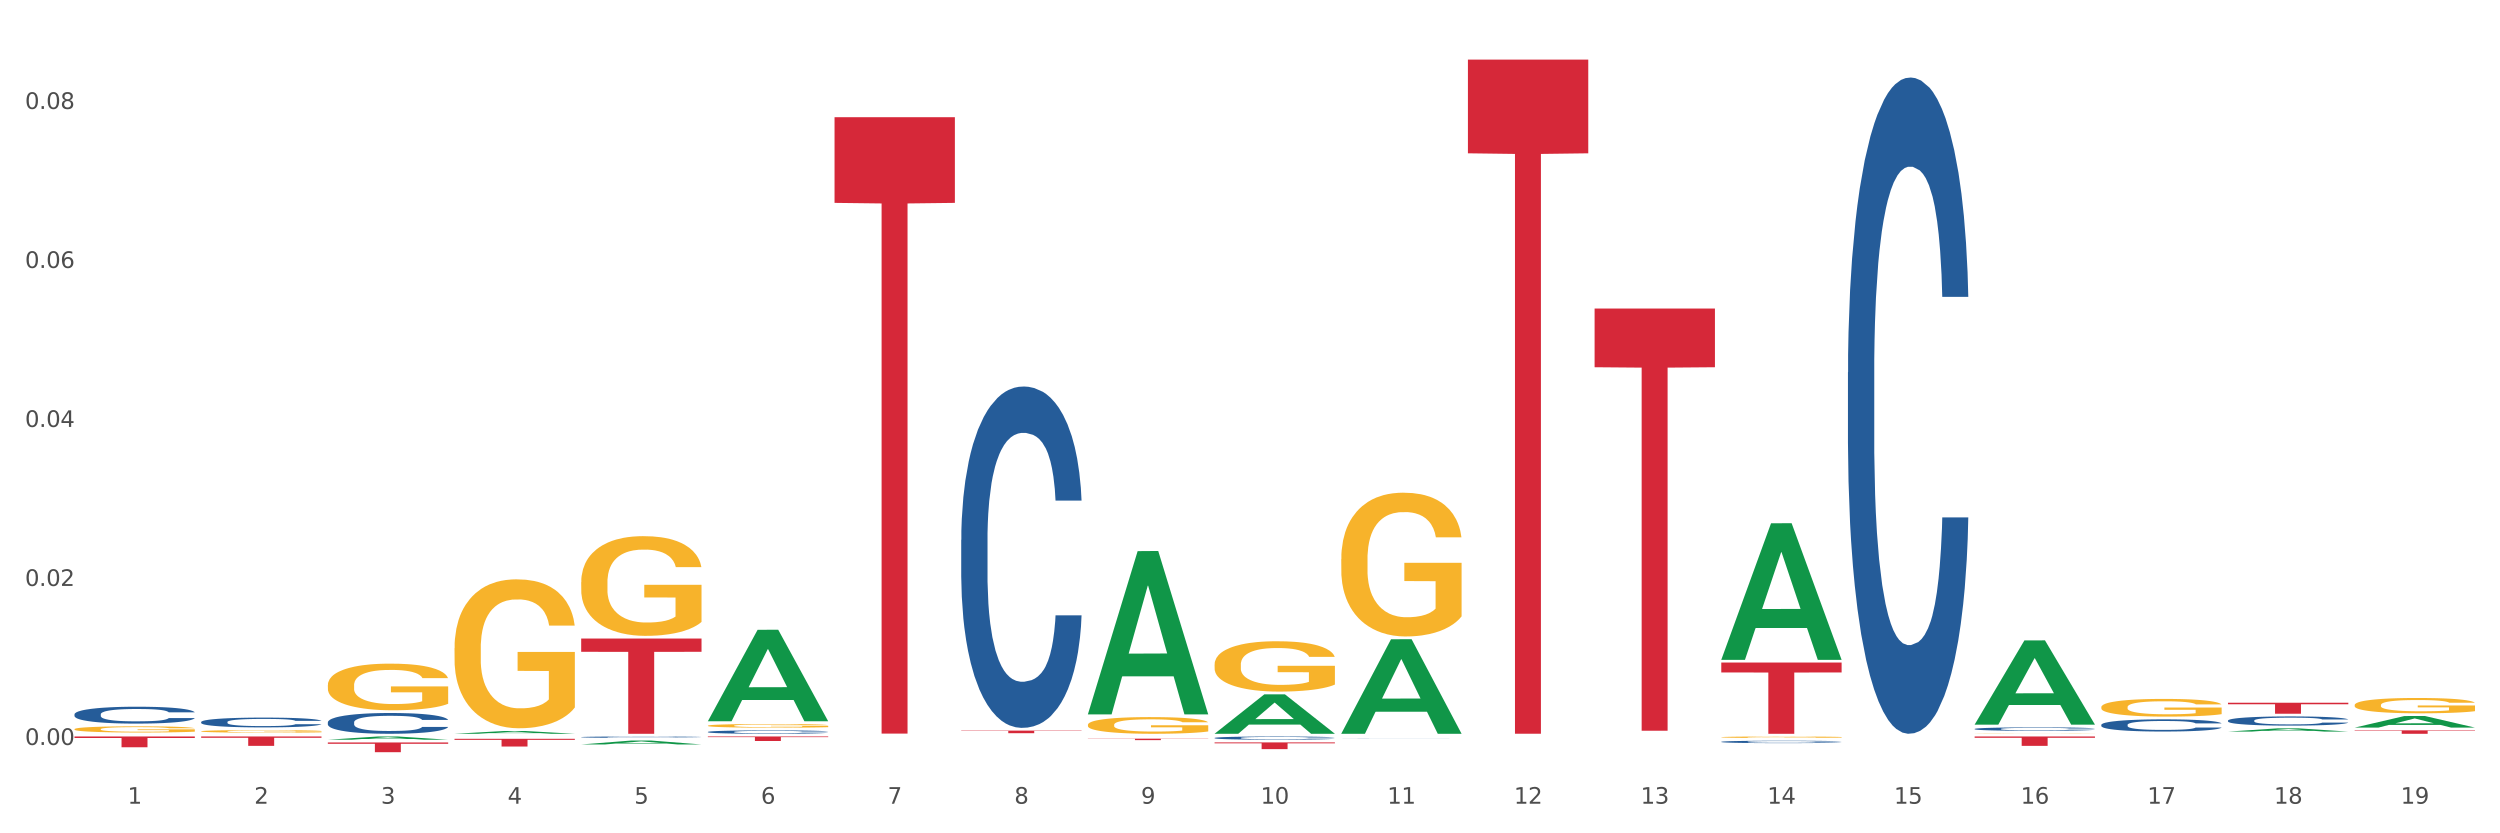 <?xml version="1.0" encoding="utf-8" standalone="no"?>
<!DOCTYPE svg PUBLIC "-//W3C//DTD SVG 1.1//EN"
  "http://www.w3.org/Graphics/SVG/1.1/DTD/svg11.dtd">
<svg xmlns:xlink="http://www.w3.org/1999/xlink" width="1080pt" height="360pt" viewBox="0 0 1080 360" xmlns="http://www.w3.org/2000/svg" version="1.1">
 <rect x="0" y="0" width="1080" height="360" fill="#333333" stroke="none"/>
 <defs>
  <style type="text/css">*{stroke-linejoin: round; stroke-linecap: butt}</style>
 </defs>
 <g id="figure_1">
  <g id="patch_1">
   <path d="M 0 360 
L 1080 360 
L 1080 0 
L 0 0 
z
" style="fill: #ffffff; stroke: #ffffff; stroke-linejoin: miter"/>
  </g>
  <g id="axes_1">
   <g id="matplotlib.axis_1">
    <g id="xtick_1">
     <g id="text_1">
      <!-- 1 -->
      <g style="fill: #4d4d4d" transform="translate(55.115 347.204) scale(0.096 -0.096)">
       <defs>
        <path id="DejaVuSans-31" d="M 794 531 
L 1825 531 
L 1825 4091 
L 703 3866 
L 703 4441 
L 1819 4666 
L 2450 4666 
L 2450 531 
L 3481 531 
L 3481 0 
L 794 0 
L 794 531 
z
" transform="scale(0.016)"/>
       </defs>
       <use xlink:href="#DejaVuSans-31"/>
      </g>
     </g>
    </g>
    <g id="xtick_2">
     <g id="text_2">
      <!-- 2 -->
      <g style="fill: #4d4d4d" transform="translate(109.839 347.204) scale(0.096 -0.096)">
       <defs>
        <path id="DejaVuSans-32" d="M 1228 531 
L 3431 531 
L 3431 0 
L 469 0 
L 469 531 
Q 828 903 1448 1529 
Q 2069 2156 2228 2338 
Q 2531 2678 2651 2914 
Q 2772 3150 2772 3378 
Q 2772 3750 2511 3984 
Q 2250 4219 1831 4219 
Q 1534 4219 1204 4116 
Q 875 4013 500 3803 
L 500 4441 
Q 881 4594 1212 4672 
Q 1544 4750 1819 4750 
Q 2544 4750 2975 4387 
Q 3406 4025 3406 3419 
Q 3406 3131 3298 2873 
Q 3191 2616 2906 2266 
Q 2828 2175 2409 1742 
Q 1991 1309 1228 531 
z
" transform="scale(0.016)"/>
       </defs>
       <use xlink:href="#DejaVuSans-32"/>
      </g>
     </g>
    </g>
    <g id="xtick_3">
     <g id="text_3">
      <!-- 3 -->
      <g style="fill: #4d4d4d" transform="translate(164.564 347.204) scale(0.096 -0.096)">
       <defs>
        <path id="DejaVuSans-33" d="M 2597 2516 
Q 3050 2419 3304 2112 
Q 3559 1806 3559 1356 
Q 3559 666 3084 287 
Q 2609 -91 1734 -91 
Q 1441 -91 1130 -33 
Q 819 25 488 141 
L 488 750 
Q 750 597 1062 519 
Q 1375 441 1716 441 
Q 2309 441 2620 675 
Q 2931 909 2931 1356 
Q 2931 1769 2642 2001 
Q 2353 2234 1838 2234 
L 1294 2234 
L 1294 2753 
L 1863 2753 
Q 2328 2753 2575 2939 
Q 2822 3125 2822 3475 
Q 2822 3834 2567 4026 
Q 2313 4219 1838 4219 
Q 1578 4219 1281 4162 
Q 984 4106 628 3988 
L 628 4550 
Q 988 4650 1302 4700 
Q 1616 4750 1894 4750 
Q 2613 4750 3031 4423 
Q 3450 4097 3450 3541 
Q 3450 3153 3228 2886 
Q 3006 2619 2597 2516 
z
" transform="scale(0.016)"/>
       </defs>
       <use xlink:href="#DejaVuSans-33"/>
      </g>
     </g>
    </g>
    <g id="xtick_4">
     <g id="text_4">
      <!-- 4 -->
      <g style="fill: #4d4d4d" transform="translate(219.288 347.204) scale(0.096 -0.096)">
       <defs>
        <path id="DejaVuSans-34" d="M 2419 4116 
L 825 1625 
L 2419 1625 
L 2419 4116 
z
M 2253 4666 
L 3047 4666 
L 3047 1625 
L 3713 1625 
L 3713 1100 
L 3047 1100 
L 3047 0 
L 2419 0 
L 2419 1100 
L 313 1100 
L 313 1709 
L 2253 4666 
z
" transform="scale(0.016)"/>
       </defs>
       <use xlink:href="#DejaVuSans-34"/>
      </g>
     </g>
    </g>
    <g id="xtick_5">
     <g id="text_5">
      <!-- 5 -->
      <g style="fill: #4d4d4d" transform="translate(274.012 347.204) scale(0.096 -0.096)">
       <defs>
        <path id="DejaVuSans-35" d="M 691 4666 
L 3169 4666 
L 3169 4134 
L 1269 4134 
L 1269 2991 
Q 1406 3038 1543 3061 
Q 1681 3084 1819 3084 
Q 2600 3084 3056 2656 
Q 3513 2228 3513 1497 
Q 3513 744 3044 326 
Q 2575 -91 1722 -91 
Q 1428 -91 1123 -41 
Q 819 9 494 109 
L 494 744 
Q 775 591 1075 516 
Q 1375 441 1709 441 
Q 2250 441 2565 725 
Q 2881 1009 2881 1497 
Q 2881 1984 2565 2268 
Q 2250 2553 1709 2553 
Q 1456 2553 1204 2497 
Q 953 2441 691 2322 
L 691 4666 
z
" transform="scale(0.016)"/>
       </defs>
       <use xlink:href="#DejaVuSans-35"/>
      </g>
     </g>
    </g>
    <g id="xtick_6">
     <g id="text_6">
      <!-- 6 -->
      <g style="fill: #4d4d4d" transform="translate(328.736 347.204) scale(0.096 -0.096)">
       <defs>
        <path id="DejaVuSans-36" d="M 2113 2584 
Q 1688 2584 1439 2293 
Q 1191 2003 1191 1497 
Q 1191 994 1439 701 
Q 1688 409 2113 409 
Q 2538 409 2786 701 
Q 3034 994 3034 1497 
Q 3034 2003 2786 2293 
Q 2538 2584 2113 2584 
z
M 3366 4563 
L 3366 3988 
Q 3128 4100 2886 4159 
Q 2644 4219 2406 4219 
Q 1781 4219 1451 3797 
Q 1122 3375 1075 2522 
Q 1259 2794 1537 2939 
Q 1816 3084 2150 3084 
Q 2853 3084 3261 2657 
Q 3669 2231 3669 1497 
Q 3669 778 3244 343 
Q 2819 -91 2113 -91 
Q 1303 -91 875 529 
Q 447 1150 447 2328 
Q 447 3434 972 4092 
Q 1497 4750 2381 4750 
Q 2619 4750 2861 4703 
Q 3103 4656 3366 4563 
z
" transform="scale(0.016)"/>
       </defs>
       <use xlink:href="#DejaVuSans-36"/>
      </g>
     </g>
    </g>
    <g id="xtick_7">
     <g id="text_7">
      <!-- 7 -->
      <g style="fill: #4d4d4d" transform="translate(383.461 347.204) scale(0.096 -0.096)">
       <defs>
        <path id="DejaVuSans-37" d="M 525 4666 
L 3525 4666 
L 3525 4397 
L 1831 0 
L 1172 0 
L 2766 4134 
L 525 4134 
L 525 4666 
z
" transform="scale(0.016)"/>
       </defs>
       <use xlink:href="#DejaVuSans-37"/>
      </g>
     </g>
    </g>
    <g id="xtick_8">
     <g id="text_8">
      <!-- 8 -->
      <g style="fill: #4d4d4d" transform="translate(438.185 347.204) scale(0.096 -0.096)">
       <defs>
        <path id="DejaVuSans-38" d="M 2034 2216 
Q 1584 2216 1326 1975 
Q 1069 1734 1069 1313 
Q 1069 891 1326 650 
Q 1584 409 2034 409 
Q 2484 409 2743 651 
Q 3003 894 3003 1313 
Q 3003 1734 2745 1975 
Q 2488 2216 2034 2216 
z
M 1403 2484 
Q 997 2584 770 2862 
Q 544 3141 544 3541 
Q 544 4100 942 4425 
Q 1341 4750 2034 4750 
Q 2731 4750 3128 4425 
Q 3525 4100 3525 3541 
Q 3525 3141 3298 2862 
Q 3072 2584 2669 2484 
Q 3125 2378 3379 2068 
Q 3634 1759 3634 1313 
Q 3634 634 3220 271 
Q 2806 -91 2034 -91 
Q 1263 -91 848 271 
Q 434 634 434 1313 
Q 434 1759 690 2068 
Q 947 2378 1403 2484 
z
M 1172 3481 
Q 1172 3119 1398 2916 
Q 1625 2713 2034 2713 
Q 2441 2713 2670 2916 
Q 2900 3119 2900 3481 
Q 2900 3844 2670 4047 
Q 2441 4250 2034 4250 
Q 1625 4250 1398 4047 
Q 1172 3844 1172 3481 
z
" transform="scale(0.016)"/>
       </defs>
       <use xlink:href="#DejaVuSans-38"/>
      </g>
     </g>
    </g>
    <g id="xtick_9">
     <g id="text_9">
      <!-- 9 -->
      <g style="fill: #4d4d4d" transform="translate(492.909 347.204) scale(0.096 -0.096)">
       <defs>
        <path id="DejaVuSans-39" d="M 703 97 
L 703 672 
Q 941 559 1184 500 
Q 1428 441 1663 441 
Q 2288 441 2617 861 
Q 2947 1281 2994 2138 
Q 2813 1869 2534 1725 
Q 2256 1581 1919 1581 
Q 1219 1581 811 2004 
Q 403 2428 403 3163 
Q 403 3881 828 4315 
Q 1253 4750 1959 4750 
Q 2769 4750 3195 4129 
Q 3622 3509 3622 2328 
Q 3622 1225 3098 567 
Q 2575 -91 1691 -91 
Q 1453 -91 1209 -44 
Q 966 3 703 97 
z
M 1959 2075 
Q 2384 2075 2632 2365 
Q 2881 2656 2881 3163 
Q 2881 3666 2632 3958 
Q 2384 4250 1959 4250 
Q 1534 4250 1286 3958 
Q 1038 3666 1038 3163 
Q 1038 2656 1286 2365 
Q 1534 2075 1959 2075 
z
" transform="scale(0.016)"/>
       </defs>
       <use xlink:href="#DejaVuSans-39"/>
      </g>
     </g>
    </g>
    <g id="xtick_10">
     <g id="text_10">
      <!-- 10 -->
      <g style="fill: #4d4d4d" transform="translate(544.58 347.204) scale(0.096 -0.096)">
       <defs>
        <path id="DejaVuSans-30" d="M 2034 4250 
Q 1547 4250 1301 3770 
Q 1056 3291 1056 2328 
Q 1056 1369 1301 889 
Q 1547 409 2034 409 
Q 2525 409 2770 889 
Q 3016 1369 3016 2328 
Q 3016 3291 2770 3770 
Q 2525 4250 2034 4250 
z
M 2034 4750 
Q 2819 4750 3233 4129 
Q 3647 3509 3647 2328 
Q 3647 1150 3233 529 
Q 2819 -91 2034 -91 
Q 1250 -91 836 529 
Q 422 1150 422 2328 
Q 422 3509 836 4129 
Q 1250 4750 2034 4750 
z
" transform="scale(0.016)"/>
       </defs>
       <use xlink:href="#DejaVuSans-31"/>
       <use xlink:href="#DejaVuSans-30" transform="translate(63.623 0)"/>
      </g>
     </g>
    </g>
    <g id="xtick_11">
     <g id="text_11">
      <!-- 11 -->
      <g style="fill: #4d4d4d" transform="translate(599.304 347.204) scale(0.096 -0.096)">
       <use xlink:href="#DejaVuSans-31"/>
       <use xlink:href="#DejaVuSans-31" transform="translate(63.623 0)"/>
      </g>
     </g>
    </g>
    <g id="xtick_12">
     <g id="text_12">
      <!-- 12 -->
      <g style="fill: #4d4d4d" transform="translate(654.028 347.204) scale(0.096 -0.096)">
       <use xlink:href="#DejaVuSans-31"/>
       <use xlink:href="#DejaVuSans-32" transform="translate(63.623 0)"/>
      </g>
     </g>
    </g>
    <g id="xtick_13">
     <g id="text_13">
      <!-- 13 -->
      <g style="fill: #4d4d4d" transform="translate(708.752 347.204) scale(0.096 -0.096)">
       <use xlink:href="#DejaVuSans-31"/>
       <use xlink:href="#DejaVuSans-33" transform="translate(63.623 0)"/>
      </g>
     </g>
    </g>
    <g id="xtick_14">
     <g id="text_14">
      <!-- 14 -->
      <g style="fill: #4d4d4d" transform="translate(763.477 347.204) scale(0.096 -0.096)">
       <use xlink:href="#DejaVuSans-31"/>
       <use xlink:href="#DejaVuSans-34" transform="translate(63.623 0)"/>
      </g>
     </g>
    </g>
    <g id="xtick_15">
     <g id="text_15">
      <!-- 15 -->
      <g style="fill: #4d4d4d" transform="translate(818.201 347.204) scale(0.096 -0.096)">
       <use xlink:href="#DejaVuSans-31"/>
       <use xlink:href="#DejaVuSans-35" transform="translate(63.623 0)"/>
      </g>
     </g>
    </g>
    <g id="xtick_16">
     <g id="text_16">
      <!-- 16 -->
      <g style="fill: #4d4d4d" transform="translate(872.925 347.204) scale(0.096 -0.096)">
       <use xlink:href="#DejaVuSans-31"/>
       <use xlink:href="#DejaVuSans-36" transform="translate(63.623 0)"/>
      </g>
     </g>
    </g>
    <g id="xtick_17">
     <g id="text_17">
      <!-- 17 -->
      <g style="fill: #4d4d4d" transform="translate(927.649 347.204) scale(0.096 -0.096)">
       <use xlink:href="#DejaVuSans-31"/>
       <use xlink:href="#DejaVuSans-37" transform="translate(63.623 0)"/>
      </g>
     </g>
    </g>
    <g id="xtick_18">
     <g id="text_18">
      <!-- 18 -->
      <g style="fill: #4d4d4d" transform="translate(982.374 347.204) scale(0.096 -0.096)">
       <use xlink:href="#DejaVuSans-31"/>
       <use xlink:href="#DejaVuSans-38" transform="translate(63.623 0)"/>
      </g>
     </g>
    </g>
    <g id="xtick_19">
     <g id="text_19">
      <!-- 19 -->
      <g style="fill: #4d4d4d" transform="translate(1037.098 347.204) scale(0.096 -0.096)">
       <use xlink:href="#DejaVuSans-31"/>
       <use xlink:href="#DejaVuSans-39" transform="translate(63.623 0)"/>
      </g>
     </g>
    </g>
    <g id="xtick_20"/>
    <g id="xtick_21"/>
    <g id="xtick_22"/>
    <g id="xtick_23"/>
    <g id="xtick_24"/>
    <g id="xtick_25"/>
    <g id="xtick_26"/>
    <g id="xtick_27"/>
    <g id="xtick_28"/>
    <g id="xtick_29"/>
    <g id="xtick_30"/>
    <g id="xtick_31"/>
    <g id="xtick_32"/>
    <g id="xtick_33"/>
    <g id="xtick_34"/>
    <g id="xtick_35"/>
    <g id="xtick_36"/>
    <g id="xtick_37"/>
   </g>
   <g id="matplotlib.axis_2">
    <g id="ytick_1">
     <g id="text_20">
      <!-- 0.00 -->
      <g style="fill: #4d4d4d" transform="translate(10.8 321.812) scale(0.096 -0.096)">
       <defs>
        <path id="DejaVuSans-2e" d="M 684 794 
L 1344 794 
L 1344 0 
L 684 0 
L 684 794 
z
" transform="scale(0.016)"/>
       </defs>
       <use xlink:href="#DejaVuSans-30"/>
       <use xlink:href="#DejaVuSans-2e" transform="translate(63.623 0)"/>
       <use xlink:href="#DejaVuSans-30" transform="translate(95.41 0)"/>
       <use xlink:href="#DejaVuSans-30" transform="translate(159.033 0)"/>
      </g>
     </g>
    </g>
    <g id="ytick_2">
     <g id="text_21">
      <!-- 0.02 -->
      <g style="fill: #4d4d4d" transform="translate(10.8 253.124) scale(0.096 -0.096)">
       <use xlink:href="#DejaVuSans-30"/>
       <use xlink:href="#DejaVuSans-2e" transform="translate(63.623 0)"/>
       <use xlink:href="#DejaVuSans-30" transform="translate(95.41 0)"/>
       <use xlink:href="#DejaVuSans-32" transform="translate(159.033 0)"/>
      </g>
     </g>
    </g>
    <g id="ytick_3">
     <g id="text_22">
      <!-- 0.04 -->
      <g style="fill: #4d4d4d" transform="translate(10.8 184.436) scale(0.096 -0.096)">
       <use xlink:href="#DejaVuSans-30"/>
       <use xlink:href="#DejaVuSans-2e" transform="translate(63.623 0)"/>
       <use xlink:href="#DejaVuSans-30" transform="translate(95.41 0)"/>
       <use xlink:href="#DejaVuSans-34" transform="translate(159.033 0)"/>
      </g>
     </g>
    </g>
    <g id="ytick_4">
     <g id="text_23">
      <!-- 0.06 -->
      <g style="fill: #4d4d4d" transform="translate(10.8 115.748) scale(0.096 -0.096)">
       <use xlink:href="#DejaVuSans-30"/>
       <use xlink:href="#DejaVuSans-2e" transform="translate(63.623 0)"/>
       <use xlink:href="#DejaVuSans-30" transform="translate(95.41 0)"/>
       <use xlink:href="#DejaVuSans-36" transform="translate(159.033 0)"/>
      </g>
     </g>
    </g>
    <g id="ytick_5">
     <g id="text_24">
      <!-- 0.08 -->
      <g style="fill: #4d4d4d" transform="translate(10.8 47.061) scale(0.096 -0.096)">
       <use xlink:href="#DejaVuSans-30"/>
       <use xlink:href="#DejaVuSans-2e" transform="translate(63.623 0)"/>
       <use xlink:href="#DejaVuSans-30" transform="translate(95.41 0)"/>
       <use xlink:href="#DejaVuSans-38" transform="translate(159.033 0)"/>
      </g>
     </g>
    </g>
    <g id="ytick_6"/>
    <g id="ytick_7"/>
    <g id="ytick_8"/>
    <g id="ytick_9"/>
   </g>
   <g id="PolyCollection_1">
    <path d="M 141.624 319.567 
L 141.677 319.566 
L 163.116 318.166 
L 172.012 318.165 
L 193.612 319.57 
L 183.321 319.57 
L 178.658 319.243 
L 156.523 319.243 
L 156.362 319.248 
L 151.86 319.57 
L 141.624 319.57 
L 141.624 319.567 
L 159.31 319.047 
L 175.871 319.046 
L 167.671 318.464 
L 167.564 318.462 
L 167.457 318.466 
L 159.257 319.046 
L 159.31 319.047 
L 141.624 319.567 
z
" clip-path="url(#p152b3d5312)" style="fill: #109648"/>
    <path d="M 305.796 311.525 
L 305.85 311.488 
L 327.288 272.075 
L 336.185 272.038 
L 357.784 311.599 
L 347.494 311.599 
L 342.831 302.387 
L 320.696 302.387 
L 320.535 302.536 
L 316.033 311.599 
L 305.796 311.599 
L 305.796 311.525 
L 323.483 296.889 
L 340.044 296.852 
L 331.844 280.47 
L 331.737 280.396 
L 331.63 280.507 
L 323.429 296.852 
L 323.483 296.889 
L 305.796 311.525 
z
" clip-path="url(#p152b3d5312)" style="fill: #109648"/>
    <path d="M 469.969 308.483 
L 470.023 308.417 
L 491.461 238.087 
L 500.358 238.021 
L 521.957 308.616 
L 511.667 308.616 
L 507.004 292.177 
L 484.869 292.177 
L 484.708 292.442 
L 480.206 308.616 
L 469.969 308.616 
L 469.969 308.483 
L 487.656 282.366 
L 504.217 282.3 
L 496.017 253.068 
L 495.91 252.935 
L 495.802 253.134 
L 487.602 282.3 
L 487.656 282.366 
L 469.969 308.483 
z
" clip-path="url(#p152b3d5312)" style="fill: #109648"/>
    <path d="M 524.693 316.963 
L 524.747 316.947 
L 546.185 299.957 
L 555.082 299.941 
L 576.682 316.995 
L 566.391 316.995 
L 561.728 313.024 
L 539.593 313.024 
L 539.432 313.088 
L 534.93 316.995 
L 524.693 316.995 
L 524.693 316.963 
L 542.38 310.654 
L 558.941 310.638 
L 550.741 303.576 
L 550.634 303.544 
L 550.527 303.592 
L 542.327 310.638 
L 542.38 310.654 
L 524.693 316.963 
z
" clip-path="url(#p152b3d5312)" style="fill: #109648"/>
    <path d="M 251.072 321.608 
L 251.126 321.606 
L 272.564 319.922 
L 281.461 319.921 
L 303.06 321.611 
L 292.77 321.611 
L 288.107 321.217 
L 265.972 321.217 
L 265.811 321.224 
L 261.309 321.611 
L 251.072 321.611 
L 251.072 321.608 
L 268.759 320.982 
L 285.32 320.981 
L 277.12 320.281 
L 277.013 320.278 
L 276.905 320.282 
L 268.705 320.981 
L 268.759 320.982 
L 251.072 321.608 
z
" clip-path="url(#p152b3d5312)" style="fill: #109648"/>
    <path d="M 196.348 316.993 
L 196.401 316.992 
L 217.84 315.785 
L 226.737 315.784 
L 248.336 316.995 
L 238.045 316.995 
L 233.383 316.713 
L 211.247 316.713 
L 211.087 316.718 
L 206.585 316.995 
L 196.348 316.995 
L 196.348 316.993 
L 214.034 316.545 
L 230.596 316.544 
L 222.395 316.042 
L 222.288 316.04 
L 222.181 316.043 
L 213.981 316.544 
L 214.034 316.545 
L 196.348 316.993 
z
" clip-path="url(#p152b3d5312)" style="fill: #109648"/>
    <path d="M 743.591 284.944 
L 743.644 284.888 
L 765.083 226.066 
L 773.979 226.011 
L 795.579 285.055 
L 785.288 285.055 
L 780.625 271.306 
L 758.49 271.306 
L 758.329 271.527 
L 753.827 285.055 
L 743.591 285.055 
L 743.591 284.944 
L 761.277 263.1 
L 777.838 263.045 
L 769.638 238.596 
L 769.531 238.485 
L 769.424 238.651 
L 761.224 263.045 
L 761.277 263.1 
L 743.591 284.944 
z
" clip-path="url(#p152b3d5312)" style="fill: #109648"/>
    <path d="M 579.418 316.919 
L 579.471 316.88 
L 600.91 276.165 
L 609.807 276.127 
L 631.406 316.995 
L 621.115 316.995 
L 616.453 307.478 
L 594.317 307.478 
L 594.157 307.632 
L 589.655 316.995 
L 579.418 316.995 
L 579.418 316.919 
L 597.104 301.799 
L 613.666 301.761 
L 605.465 284.838 
L 605.358 284.761 
L 605.251 284.876 
L 597.051 301.761 
L 597.104 301.799 
L 579.418 316.919 
z
" clip-path="url(#p152b3d5312)" style="fill: #109648"/>
    <path d="M 1017.212 315.499 
L 1069.2 315.499 
L 1069.2 315.707 
L 1048.75 315.709 
L 1048.75 316.995 
L 1037.539 316.995 
L 1037.539 315.709 
L 1017.212 315.707 
L 1017.212 315.501 
L 1017.212 315.499 
z
" clip-path="url(#p152b3d5312)" style="fill: #d62839"/>
    <path d="M 524.693 320.719 
L 576.682 320.719 
L 576.682 321.124 
L 556.231 321.126 
L 556.231 323.631 
L 545.021 323.631 
L 545.021 321.126 
L 524.693 321.124 
L 524.693 320.722 
L 524.693 320.719 
z
" clip-path="url(#p152b3d5312)" style="fill: #d62839"/>
    <path d="M 469.969 319.091 
L 521.957 319.091 
L 521.957 319.179 
L 501.507 319.18 
L 501.507 319.725 
L 490.296 319.725 
L 490.296 319.18 
L 469.969 319.179 
L 469.969 319.092 
L 469.969 319.091 
z
" clip-path="url(#p152b3d5312)" style="fill: #d62839"/>
    <path d="M 415.245 315.614 
L 467.233 315.614 
L 467.233 315.77 
L 446.783 315.771 
L 446.783 316.74 
L 435.572 316.74 
L 435.572 315.771 
L 415.245 315.77 
L 415.245 315.615 
L 415.245 315.614 
z
" clip-path="url(#p152b3d5312)" style="fill: #d62839"/>
    <path d="M 1017.212 304.587 
L 1017.273 304.581 
L 1017.273 304.363 
L 1017.396 304.175 
L 1018.01 303.721 
L 1018.931 303.346 
L 1019.606 303.146 
L 1020.281 302.983 
L 1021.079 302.819 
L 1022.061 302.65 
L 1023.841 302.402 
L 1024.946 302.275 
L 1026.296 302.141 
L 1028.751 301.948 
L 1030.531 301.839 
L 1032.373 301.748 
L 1035.38 301.639 
L 1037.344 301.591 
L 1039.431 301.554 
L 1041.948 301.53 
L 1043.85 301.524 
L 1048.024 301.542 
L 1051.584 301.597 
L 1053.303 301.639 
L 1055.512 301.712 
L 1056.679 301.76 
L 1058.581 301.857 
L 1060.546 301.984 
L 1061.896 302.093 
L 1063.921 302.299 
L 1065.456 302.505 
L 1066.868 302.759 
L 1067.604 302.934 
L 1068.157 303.098 
L 1068.648 303.286 
L 1069.139 303.582 
L 1058.09 303.582 
L 1057.661 303.37 
L 1056.986 303.171 
L 1056.004 302.977 
L 1055.144 302.856 
L 1053.671 302.704 
L 1052.321 302.608 
L 1050.909 302.535 
L 1049.19 302.474 
L 1047.84 302.444 
L 1045.937 302.42 
L 1042.193 302.426 
L 1039.677 302.474 
L 1037.958 302.535 
L 1036.853 302.589 
L 1035.871 302.65 
L 1034.766 302.735 
L 1033.477 302.862 
L 1032.557 302.977 
L 1031.636 303.122 
L 1030.899 303.267 
L 1030.224 303.437 
L 1029.672 303.618 
L 1029.242 303.806 
L 1028.874 304.036 
L 1028.567 304.418 
L 1028.567 305.247 
L 1028.69 305.435 
L 1028.997 305.683 
L 1029.365 305.87 
L 1029.979 306.094 
L 1030.531 306.246 
L 1031.575 306.464 
L 1032.741 306.645 
L 1033.662 306.76 
L 1034.582 306.857 
L 1036.178 306.99 
L 1037.958 307.099 
L 1039.493 307.166 
L 1041.579 307.226 
L 1042.991 307.251 
L 1044.219 307.263 
L 1047.226 307.263 
L 1049.375 307.244 
L 1051.768 307.202 
L 1053.61 307.148 
L 1055.144 307.081 
L 1056.863 306.972 
L 1057.968 306.869 
L 1057.968 305.604 
L 1044.464 305.598 
L 1044.464 304.757 
L 1069.2 304.757 
L 1069.2 307.226 
L 1068.157 307.353 
L 1066.99 307.468 
L 1065.763 307.571 
L 1063.921 307.698 
L 1061.712 307.82 
L 1059.748 307.904 
L 1057.661 307.977 
L 1055.206 308.044 
L 1052.014 308.104 
L 1050.05 308.128 
L 1047.595 308.146 
L 1044.71 308.153 
L 1042.193 308.14 
L 1039.738 308.11 
L 1037.16 308.056 
L 1034.644 307.977 
L 1032.741 307.898 
L 1030.838 307.801 
L 1028.813 307.674 
L 1027.217 307.553 
L 1025.989 307.444 
L 1024.639 307.305 
L 1023.166 307.123 
L 1022.061 306.96 
L 1021.079 306.79 
L 1020.035 306.573 
L 1019.299 306.385 
L 1018.562 306.149 
L 1018.133 305.973 
L 1017.642 305.701 
L 1017.273 305.319 
L 1017.212 304.587 
z
" clip-path="url(#p152b3d5312)" style="fill: #f7b32b"/>
    <path d="M 907.763 305.466 
L 907.825 305.459 
L 907.825 305.208 
L 907.948 304.991 
L 908.561 304.467 
L 909.482 304.033 
L 910.157 303.802 
L 910.832 303.614 
L 911.63 303.425 
L 912.612 303.229 
L 914.392 302.942 
L 915.497 302.795 
L 916.847 302.642 
L 919.303 302.418 
L 921.083 302.292 
L 922.924 302.187 
L 925.932 302.061 
L 927.896 302.005 
L 929.983 301.963 
L 932.499 301.935 
L 934.402 301.928 
L 938.576 301.949 
L 942.136 302.012 
L 943.854 302.061 
L 946.064 302.145 
L 947.23 302.201 
L 949.133 302.313 
L 951.097 302.46 
L 952.447 302.586 
L 954.473 302.823 
L 956.007 303.061 
L 957.419 303.355 
L 958.156 303.558 
L 958.708 303.746 
L 959.199 303.963 
L 959.69 304.306 
L 948.642 304.306 
L 948.212 304.061 
L 947.537 303.83 
L 946.555 303.607 
L 945.696 303.467 
L 944.223 303.292 
L 942.872 303.18 
L 941.46 303.096 
L 939.742 303.026 
L 938.392 302.991 
L 936.489 302.963 
L 932.745 302.97 
L 930.228 303.026 
L 928.51 303.096 
L 927.405 303.159 
L 926.423 303.229 
L 925.318 303.327 
L 924.029 303.474 
L 923.108 303.607 
L 922.187 303.774 
L 921.451 303.942 
L 920.776 304.138 
L 920.223 304.348 
L 919.794 304.564 
L 919.425 304.83 
L 919.119 305.271 
L 919.119 306.229 
L 919.241 306.445 
L 919.548 306.732 
L 919.916 306.949 
L 920.53 307.208 
L 921.083 307.382 
L 922.126 307.634 
L 923.292 307.844 
L 924.213 307.977 
L 925.134 308.089 
L 926.73 308.242 
L 928.51 308.368 
L 930.044 308.445 
L 932.131 308.515 
L 933.543 308.543 
L 934.77 308.557 
L 937.778 308.557 
L 939.926 308.536 
L 942.32 308.487 
L 944.161 308.424 
L 945.696 308.347 
L 947.414 308.221 
L 948.519 308.103 
L 948.519 306.641 
L 935.016 306.634 
L 935.016 305.662 
L 959.751 305.662 
L 959.751 308.515 
L 958.708 308.662 
L 957.542 308.795 
L 956.314 308.914 
L 954.473 309.06 
L 952.263 309.2 
L 950.299 309.298 
L 948.212 309.382 
L 945.757 309.459 
L 942.565 309.529 
L 940.601 309.557 
L 938.146 309.578 
L 935.261 309.585 
L 932.745 309.571 
L 930.29 309.536 
L 927.712 309.473 
L 925.195 309.382 
L 923.292 309.291 
L 921.39 309.179 
L 919.364 309.032 
L 917.768 308.893 
L 916.541 308.767 
L 915.19 308.606 
L 913.717 308.396 
L 912.612 308.207 
L 911.63 308.012 
L 910.587 307.76 
L 909.85 307.543 
L 909.114 307.27 
L 908.684 307.068 
L 908.193 306.753 
L 907.825 306.313 
L 907.763 305.466 
z
" clip-path="url(#p152b3d5312)" style="fill: #f7b32b"/>
    <path d="M 853.039 316.932 
L 853.1 316.932 
L 853.1 316.928 
L 853.223 316.925 
L 853.837 316.917 
L 854.758 316.91 
L 855.433 316.907 
L 856.108 316.904 
L 856.906 316.901 
L 857.888 316.898 
L 859.668 316.894 
L 860.773 316.891 
L 862.123 316.889 
L 864.578 316.886 
L 866.358 316.884 
L 868.2 316.882 
L 871.207 316.88 
L 873.171 316.879 
L 875.258 316.879 
L 877.775 316.878 
L 879.678 316.878 
L 883.851 316.878 
L 887.411 316.879 
L 889.13 316.88 
L 891.34 316.881 
L 892.506 316.882 
L 894.409 316.884 
L 896.373 316.886 
L 897.723 316.888 
L 899.749 316.892 
L 901.283 316.895 
L 902.695 316.9 
L 903.431 316.903 
L 903.984 316.906 
L 904.475 316.909 
L 904.966 316.914 
L 893.918 316.914 
L 893.488 316.911 
L 892.813 316.907 
L 891.831 316.904 
L 890.971 316.902 
L 889.498 316.899 
L 888.148 316.897 
L 886.736 316.896 
L 885.018 316.895 
L 883.667 316.894 
L 881.765 316.894 
L 878.02 316.894 
L 875.504 316.895 
L 873.785 316.896 
L 872.68 316.897 
L 871.698 316.898 
L 870.594 316.899 
L 869.305 316.902 
L 868.384 316.904 
L 867.463 316.906 
L 866.727 316.909 
L 866.051 316.912 
L 865.499 316.915 
L 865.069 316.918 
L 864.701 316.922 
L 864.394 316.929 
L 864.394 316.944 
L 864.517 316.947 
L 864.824 316.952 
L 865.192 316.955 
L 865.806 316.959 
L 866.358 316.962 
L 867.402 316.965 
L 868.568 316.969 
L 869.489 316.971 
L 870.409 316.972 
L 872.005 316.975 
L 873.785 316.977 
L 875.32 316.978 
L 877.407 316.979 
L 878.818 316.979 
L 880.046 316.98 
L 883.053 316.98 
L 885.202 316.979 
L 887.596 316.978 
L 889.437 316.977 
L 890.971 316.976 
L 892.69 316.974 
L 893.795 316.973 
L 893.795 316.95 
L 880.291 316.95 
L 880.291 316.935 
L 905.027 316.935 
L 905.027 316.979 
L 903.984 316.981 
L 902.818 316.983 
L 901.59 316.985 
L 899.749 316.987 
L 897.539 316.989 
L 895.575 316.991 
L 893.488 316.992 
L 891.033 316.993 
L 887.841 316.994 
L 885.877 316.995 
L 883.422 316.995 
L 880.537 316.995 
L 878.02 316.995 
L 875.565 316.995 
L 872.987 316.994 
L 870.471 316.992 
L 868.568 316.991 
L 866.665 316.989 
L 864.64 316.987 
L 863.044 316.985 
L 861.816 316.983 
L 860.466 316.98 
L 858.993 316.977 
L 857.888 316.974 
L 856.906 316.971 
L 855.863 316.967 
L 855.126 316.964 
L 854.389 316.96 
L 853.96 316.957 
L 853.469 316.952 
L 853.1 316.945 
L 853.039 316.932 
z
" clip-path="url(#p152b3d5312)" style="fill: #f7b32b"/>
    <path d="M 743.591 318.467 
L 743.652 318.466 
L 743.652 318.445 
L 743.775 318.426 
L 744.388 318.382 
L 745.309 318.345 
L 745.984 318.325 
L 746.66 318.309 
L 747.457 318.293 
L 748.44 318.276 
L 750.22 318.251 
L 751.324 318.239 
L 752.675 318.226 
L 755.13 318.207 
L 756.91 318.196 
L 758.751 318.187 
L 761.759 318.176 
L 763.723 318.171 
L 765.81 318.168 
L 768.326 318.165 
L 770.229 318.165 
L 774.403 318.167 
L 777.963 318.172 
L 779.681 318.176 
L 781.891 318.183 
L 783.057 318.188 
L 784.96 318.198 
L 786.924 318.21 
L 788.275 318.221 
L 790.3 318.241 
L 791.835 318.262 
L 793.246 318.287 
L 793.983 318.304 
L 794.535 318.32 
L 795.026 318.339 
L 795.517 318.368 
L 784.469 318.368 
L 784.039 318.347 
L 783.364 318.327 
L 782.382 318.308 
L 781.523 318.296 
L 780.05 318.281 
L 778.699 318.272 
L 777.288 318.265 
L 775.569 318.259 
L 774.219 318.256 
L 772.316 318.253 
L 768.572 318.254 
L 766.055 318.259 
L 764.337 318.265 
L 763.232 318.27 
L 762.25 318.276 
L 761.145 318.284 
L 759.856 318.297 
L 758.935 318.308 
L 758.015 318.322 
L 757.278 318.337 
L 756.603 318.354 
L 756.051 318.371 
L 755.621 318.39 
L 755.253 318.413 
L 754.946 318.45 
L 754.946 318.532 
L 755.068 318.551 
L 755.375 318.575 
L 755.744 318.593 
L 756.357 318.616 
L 756.91 318.63 
L 757.953 318.652 
L 759.119 318.67 
L 760.04 318.681 
L 760.961 318.691 
L 762.557 318.704 
L 764.337 318.715 
L 765.871 318.721 
L 767.958 318.727 
L 769.37 318.73 
L 770.597 318.731 
L 773.605 318.731 
L 775.753 318.729 
L 778.147 318.725 
L 779.988 318.719 
L 781.523 318.713 
L 783.241 318.702 
L 784.346 318.692 
L 784.346 318.567 
L 770.843 318.567 
L 770.843 318.484 
L 795.579 318.484 
L 795.579 318.727 
L 794.535 318.74 
L 793.369 318.751 
L 792.141 318.761 
L 790.3 318.774 
L 788.09 318.786 
L 786.126 318.794 
L 784.039 318.801 
L 781.584 318.808 
L 778.392 318.814 
L 776.428 318.816 
L 773.973 318.818 
L 771.088 318.819 
L 768.572 318.817 
L 766.117 318.814 
L 763.539 318.809 
L 761.022 318.801 
L 759.119 318.793 
L 757.217 318.784 
L 755.191 318.771 
L 753.595 318.759 
L 752.368 318.749 
L 751.017 318.735 
L 749.544 318.717 
L 748.44 318.701 
L 747.457 318.684 
L 746.414 318.663 
L 745.677 318.644 
L 744.941 318.621 
L 744.511 318.604 
L 744.02 318.577 
L 743.652 318.539 
L 743.591 318.467 
z
" clip-path="url(#p152b3d5312)" style="fill: #f7b32b"/>
    <path d="M 962.488 303.584 
L 1014.476 303.584 
L 1014.476 304.243 
L 994.025 304.247 
L 994.025 308.325 
L 982.815 308.325 
L 982.815 304.247 
L 962.488 304.243 
L 962.488 303.589 
L 962.488 303.584 
z
" clip-path="url(#p152b3d5312)" style="fill: #d62839"/>
    <path d="M 853.039 318.165 
L 905.027 318.165 
L 905.027 318.729 
L 884.577 318.732 
L 884.577 322.222 
L 873.366 322.222 
L 873.366 318.732 
L 853.039 318.729 
L 853.039 318.169 
L 853.039 318.165 
z
" clip-path="url(#p152b3d5312)" style="fill: #d62839"/>
    <path d="M 743.591 286.224 
L 795.579 286.224 
L 795.579 290.501 
L 775.128 290.529 
L 775.128 316.995 
L 763.918 316.995 
L 763.918 290.529 
L 743.591 290.501 
L 743.591 286.253 
L 743.591 286.224 
z
" clip-path="url(#p152b3d5312)" style="fill: #d62839"/>
    <path d="M 634.142 25.759 
L 686.13 25.759 
L 686.13 66.227 
L 665.68 66.5 
L 665.68 316.96 
L 654.469 316.96 
L 654.469 66.5 
L 634.142 66.227 
L 634.142 26.033 
L 634.142 25.759 
z
" clip-path="url(#p152b3d5312)" style="fill: #d62839"/>
    <path d="M 688.866 133.298 
L 740.854 133.298 
L 740.854 158.643 
L 720.404 158.815 
L 720.404 315.68 
L 709.193 315.68 
L 709.193 158.815 
L 688.866 158.643 
L 688.866 133.47 
L 688.866 133.298 
z
" clip-path="url(#p152b3d5312)" style="fill: #d62839"/>
    <path d="M 305.796 313.502 
L 305.858 313.501 
L 305.858 313.449 
L 305.981 313.404 
L 306.594 313.295 
L 307.515 313.205 
L 308.19 313.157 
L 308.865 313.118 
L 309.663 313.079 
L 310.645 313.039 
L 312.425 312.979 
L 313.53 312.949 
L 314.88 312.917 
L 317.336 312.871 
L 319.116 312.844 
L 320.957 312.823 
L 323.965 312.797 
L 325.929 312.785 
L 328.016 312.776 
L 330.532 312.771 
L 332.435 312.769 
L 336.609 312.773 
L 340.169 312.786 
L 341.887 312.797 
L 344.097 312.814 
L 345.263 312.826 
L 347.166 312.849 
L 349.13 312.879 
L 350.48 312.905 
L 352.506 312.955 
L 354.04 313.004 
L 355.452 313.065 
L 356.189 313.107 
L 356.741 313.146 
L 357.232 313.191 
L 357.723 313.262 
L 346.675 313.262 
L 346.245 313.211 
L 345.57 313.163 
L 344.588 313.117 
L 343.729 313.088 
L 342.256 313.052 
L 340.905 313.028 
L 339.493 313.011 
L 337.775 312.997 
L 336.425 312.989 
L 334.522 312.984 
L 330.778 312.985 
L 328.261 312.997 
L 326.542 313.011 
L 325.438 313.024 
L 324.456 313.039 
L 323.351 313.059 
L 322.062 313.089 
L 321.141 313.117 
L 320.22 313.152 
L 319.484 313.186 
L 318.809 313.227 
L 318.256 313.27 
L 317.827 313.315 
L 317.458 313.37 
L 317.151 313.462 
L 317.151 313.66 
L 317.274 313.705 
L 317.581 313.765 
L 317.949 313.81 
L 318.563 313.863 
L 319.116 313.899 
L 320.159 313.952 
L 321.325 313.995 
L 322.246 314.023 
L 323.167 314.046 
L 324.762 314.078 
L 326.542 314.104 
L 328.077 314.12 
L 330.164 314.134 
L 331.576 314.14 
L 332.803 314.143 
L 335.811 314.143 
L 337.959 314.139 
L 340.353 314.128 
L 342.194 314.115 
L 343.729 314.099 
L 345.447 314.073 
L 346.552 314.049 
L 346.552 313.746 
L 333.049 313.744 
L 333.049 313.543 
L 357.784 313.543 
L 357.784 314.134 
L 356.741 314.165 
L 355.575 314.192 
L 354.347 314.217 
L 352.506 314.247 
L 350.296 314.276 
L 348.332 314.297 
L 346.245 314.314 
L 343.79 314.33 
L 340.598 314.344 
L 338.634 314.35 
L 336.179 314.354 
L 333.294 314.356 
L 330.778 314.353 
L 328.322 314.346 
L 325.745 314.333 
L 323.228 314.314 
L 321.325 314.295 
L 319.423 314.272 
L 317.397 314.241 
L 315.801 314.212 
L 314.574 314.186 
L 313.223 314.153 
L 311.75 314.11 
L 310.645 314.07 
L 309.663 314.03 
L 308.62 313.978 
L 307.883 313.933 
L 307.147 313.876 
L 306.717 313.834 
L 306.226 313.769 
L 305.858 313.678 
L 305.796 313.502 
z
" clip-path="url(#p152b3d5312)" style="fill: #f7b32b"/>
    <path d="M 196.348 280.004 
L 196.409 279.945 
L 196.409 277.829 
L 196.532 276.008 
L 197.146 271.601 
L 198.066 267.957 
L 198.742 266.018 
L 199.417 264.432 
L 200.215 262.845 
L 201.197 261.2 
L 202.977 258.791 
L 204.082 257.557 
L 205.432 256.264 
L 207.887 254.383 
L 209.667 253.326 
L 211.508 252.444 
L 214.516 251.387 
L 216.48 250.916 
L 218.567 250.564 
L 221.084 250.329 
L 222.986 250.27 
L 227.16 250.446 
L 230.72 250.975 
L 232.439 251.387 
L 234.648 252.092 
L 235.815 252.562 
L 237.717 253.502 
L 239.681 254.736 
L 241.032 255.794 
L 243.057 257.792 
L 244.592 259.789 
L 246.003 262.257 
L 246.74 263.962 
L 247.292 265.548 
L 247.783 267.37 
L 248.275 270.249 
L 237.226 270.249 
L 236.797 268.192 
L 236.121 266.253 
L 235.139 264.373 
L 234.28 263.198 
L 232.807 261.729 
L 231.457 260.788 
L 230.045 260.083 
L 228.326 259.496 
L 226.976 259.202 
L 225.073 258.967 
L 221.329 259.026 
L 218.813 259.496 
L 217.094 260.083 
L 215.989 260.612 
L 215.007 261.2 
L 213.902 262.022 
L 212.613 263.256 
L 211.693 264.373 
L 210.772 265.783 
L 210.035 267.193 
L 209.36 268.839 
L 208.808 270.602 
L 208.378 272.423 
L 208.01 274.656 
L 207.703 278.358 
L 207.703 286.409 
L 207.826 288.23 
L 208.133 290.639 
L 208.501 292.461 
L 209.115 294.635 
L 209.667 296.104 
L 210.711 298.22 
L 211.877 299.983 
L 212.797 301.099 
L 213.718 302.039 
L 215.314 303.332 
L 217.094 304.39 
L 218.628 305.036 
L 220.715 305.624 
L 222.127 305.859 
L 223.355 305.976 
L 226.362 305.976 
L 228.51 305.8 
L 230.904 305.389 
L 232.746 304.86 
L 234.28 304.214 
L 235.999 303.156 
L 237.104 302.157 
L 237.104 289.876 
L 223.6 289.817 
L 223.6 281.649 
L 248.336 281.649 
L 248.336 305.624 
L 247.292 306.858 
L 246.126 307.974 
L 244.899 308.973 
L 243.057 310.207 
L 240.848 311.382 
L 238.884 312.205 
L 236.797 312.91 
L 234.341 313.557 
L 231.15 314.144 
L 229.186 314.379 
L 226.73 314.556 
L 223.846 314.614 
L 221.329 314.497 
L 218.874 314.203 
L 216.296 313.674 
L 213.779 312.91 
L 211.877 312.146 
L 209.974 311.206 
L 207.948 309.972 
L 206.353 308.797 
L 205.125 307.739 
L 203.775 306.388 
L 202.302 304.625 
L 201.197 303.038 
L 200.215 301.393 
L 199.171 299.277 
L 198.435 297.456 
L 197.698 295.164 
L 197.269 293.46 
L 196.777 290.816 
L 196.409 287.114 
L 196.348 280.004 
z
" clip-path="url(#p152b3d5312)" style="fill: #f7b32b"/>
    <path d="M 469.969 313.117 
L 470.031 313.11 
L 470.031 312.873 
L 470.153 312.669 
L 470.767 312.175 
L 471.688 311.767 
L 472.363 311.55 
L 473.038 311.372 
L 473.836 311.194 
L 474.818 311.01 
L 476.598 310.74 
L 477.703 310.602 
L 479.053 310.457 
L 481.508 310.246 
L 483.288 310.128 
L 485.13 310.029 
L 488.137 309.91 
L 490.102 309.858 
L 492.188 309.818 
L 494.705 309.792 
L 496.608 309.785 
L 500.781 309.805 
L 504.341 309.864 
L 506.06 309.91 
L 508.27 309.989 
L 509.436 310.042 
L 511.339 310.147 
L 513.303 310.286 
L 514.653 310.404 
L 516.679 310.628 
L 518.213 310.852 
L 519.625 311.128 
L 520.361 311.319 
L 520.914 311.497 
L 521.405 311.701 
L 521.896 312.024 
L 510.848 312.024 
L 510.418 311.794 
L 509.743 311.576 
L 508.761 311.366 
L 507.901 311.234 
L 506.428 311.069 
L 505.078 310.964 
L 503.666 310.885 
L 501.948 310.819 
L 500.597 310.786 
L 498.695 310.76 
L 494.95 310.766 
L 492.434 310.819 
L 490.715 310.885 
L 489.61 310.944 
L 488.628 311.01 
L 487.524 311.102 
L 486.235 311.24 
L 485.314 311.366 
L 484.393 311.524 
L 483.657 311.682 
L 482.982 311.866 
L 482.429 312.063 
L 481.999 312.268 
L 481.631 312.518 
L 481.324 312.933 
L 481.324 313.835 
L 481.447 314.039 
L 481.754 314.309 
L 482.122 314.513 
L 482.736 314.757 
L 483.288 314.921 
L 484.332 315.158 
L 485.498 315.356 
L 486.419 315.481 
L 487.339 315.586 
L 488.935 315.731 
L 490.715 315.85 
L 492.25 315.922 
L 494.337 315.988 
L 495.748 316.014 
L 496.976 316.027 
L 499.984 316.027 
L 502.132 316.008 
L 504.526 315.961 
L 506.367 315.902 
L 507.901 315.83 
L 509.62 315.711 
L 510.725 315.599 
L 510.725 314.223 
L 497.221 314.217 
L 497.221 313.301 
L 521.957 313.301 
L 521.957 315.988 
L 520.914 316.126 
L 519.748 316.251 
L 518.52 316.363 
L 516.679 316.501 
L 514.469 316.633 
L 512.505 316.725 
L 510.418 316.804 
L 507.963 316.877 
L 504.771 316.943 
L 502.807 316.969 
L 500.352 316.989 
L 497.467 316.995 
L 494.95 316.982 
L 492.495 316.949 
L 489.917 316.89 
L 487.401 316.804 
L 485.498 316.719 
L 483.595 316.613 
L 481.57 316.475 
L 479.974 316.343 
L 478.746 316.225 
L 477.396 316.073 
L 475.923 315.876 
L 474.818 315.698 
L 473.836 315.514 
L 472.793 315.277 
L 472.056 315.073 
L 471.32 314.816 
L 470.89 314.625 
L 470.399 314.329 
L 470.031 313.914 
L 469.969 313.117 
z
" clip-path="url(#p152b3d5312)" style="fill: #f7b32b"/>
    <path d="M 251.072 251.522 
L 251.133 251.482 
L 251.133 250.066 
L 251.256 248.847 
L 251.87 245.896 
L 252.791 243.457 
L 253.466 242.159 
L 254.141 241.097 
L 254.939 240.035 
L 255.921 238.933 
L 257.701 237.321 
L 258.806 236.494 
L 260.156 235.629 
L 262.611 234.37 
L 264.391 233.662 
L 266.233 233.072 
L 269.24 232.364 
L 271.204 232.049 
L 273.291 231.813 
L 275.808 231.656 
L 277.711 231.617 
L 281.884 231.735 
L 285.444 232.089 
L 287.163 232.364 
L 289.373 232.836 
L 290.539 233.151 
L 292.442 233.78 
L 294.406 234.606 
L 295.756 235.314 
L 297.782 236.652 
L 299.316 237.989 
L 300.728 239.642 
L 301.464 240.782 
L 302.017 241.844 
L 302.508 243.064 
L 302.999 244.992 
L 291.951 244.992 
L 291.521 243.615 
L 290.846 242.317 
L 289.864 241.058 
L 289.004 240.271 
L 287.531 239.287 
L 286.181 238.658 
L 284.769 238.186 
L 283.051 237.793 
L 281.7 237.596 
L 279.797 237.439 
L 276.053 237.478 
L 273.537 237.793 
L 271.818 238.186 
L 270.713 238.54 
L 269.731 238.933 
L 268.627 239.484 
L 267.338 240.31 
L 266.417 241.058 
L 265.496 242.002 
L 264.76 242.946 
L 264.084 244.047 
L 263.532 245.228 
L 263.102 246.447 
L 262.734 247.942 
L 262.427 250.42 
L 262.427 255.81 
L 262.55 257.029 
L 262.857 258.642 
L 263.225 259.861 
L 263.839 261.317 
L 264.391 262.3 
L 265.435 263.716 
L 266.601 264.897 
L 267.522 265.644 
L 268.442 266.273 
L 270.038 267.139 
L 271.818 267.847 
L 273.353 268.28 
L 275.44 268.673 
L 276.851 268.83 
L 278.079 268.909 
L 281.086 268.909 
L 283.235 268.791 
L 285.629 268.516 
L 287.47 268.162 
L 289.004 267.729 
L 290.723 267.021 
L 291.828 266.352 
L 291.828 258.13 
L 278.324 258.091 
L 278.324 252.623 
L 303.06 252.623 
L 303.06 268.673 
L 302.017 269.499 
L 300.851 270.247 
L 299.623 270.915 
L 297.782 271.741 
L 295.572 272.528 
L 293.608 273.079 
L 291.521 273.551 
L 289.066 273.984 
L 285.874 274.377 
L 283.91 274.534 
L 281.455 274.652 
L 278.57 274.692 
L 276.053 274.613 
L 273.598 274.416 
L 271.02 274.062 
L 268.504 273.551 
L 266.601 273.04 
L 264.698 272.41 
L 262.673 271.584 
L 261.077 270.797 
L 259.849 270.089 
L 258.499 269.184 
L 257.026 268.004 
L 255.921 266.942 
L 254.939 265.841 
L 253.896 264.425 
L 253.159 263.205 
L 252.422 261.671 
L 251.993 260.53 
L 251.502 258.76 
L 251.133 256.282 
L 251.072 251.522 
z
" clip-path="url(#p152b3d5312)" style="fill: #f7b32b"/>
    <path d="M 141.624 320.739 
L 193.612 320.739 
L 193.612 321.324 
L 173.161 321.328 
L 173.161 324.95 
L 161.951 324.95 
L 161.951 321.328 
L 141.624 321.324 
L 141.624 320.743 
L 141.624 320.739 
z
" clip-path="url(#p152b3d5312)" style="fill: #d62839"/>
    <path d="M 251.072 275.861 
L 303.06 275.861 
L 303.06 281.578 
L 282.61 281.616 
L 282.61 316.995 
L 271.399 316.995 
L 271.399 281.616 
L 251.072 281.578 
L 251.072 275.9 
L 251.072 275.861 
z
" clip-path="url(#p152b3d5312)" style="fill: #d62839"/>
    <path d="M 305.796 318.165 
L 357.784 318.165 
L 357.784 318.434 
L 337.334 318.436 
L 337.334 320.101 
L 326.123 320.101 
L 326.123 318.436 
L 305.796 318.434 
L 305.796 318.167 
L 305.796 318.165 
z
" clip-path="url(#p152b3d5312)" style="fill: #d62839"/>
    <path d="M 360.521 50.639 
L 412.509 50.639 
L 412.509 87.641 
L 392.058 87.891 
L 392.058 316.902 
L 380.848 316.902 
L 380.848 87.891 
L 360.521 87.641 
L 360.521 50.889 
L 360.521 50.639 
z
" clip-path="url(#p152b3d5312)" style="fill: #d62839"/>
    <path d="M 196.348 319.157 
L 248.336 319.157 
L 248.336 319.624 
L 227.886 319.627 
L 227.886 322.513 
L 216.675 322.513 
L 216.675 319.627 
L 196.348 319.624 
L 196.348 319.161 
L 196.348 319.157 
z
" clip-path="url(#p152b3d5312)" style="fill: #d62839"/>
    <path d="M 86.899 318.165 
L 138.887 318.165 
L 138.887 318.727 
L 118.437 318.731 
L 118.437 322.209 
L 107.226 322.209 
L 107.226 318.731 
L 86.899 318.727 
L 86.899 318.169 
L 86.899 318.165 
z
" clip-path="url(#p152b3d5312)" style="fill: #d62839"/>
    <path d="M 32.175 318.165 
L 84.163 318.165 
L 84.163 318.812 
L 63.713 318.816 
L 63.713 322.818 
L 52.502 322.818 
L 52.502 318.816 
L 32.175 318.812 
L 32.175 318.169 
L 32.175 318.165 
z
" clip-path="url(#p152b3d5312)" style="fill: #d62839"/>
    <path d="M 141.624 296.004 
L 141.685 295.985 
L 141.685 295.323 
L 141.808 294.752 
L 142.421 293.372 
L 143.342 292.231 
L 144.017 291.624 
L 144.693 291.127 
L 145.49 290.63 
L 146.472 290.115 
L 148.252 289.36 
L 149.357 288.974 
L 150.708 288.569 
L 153.163 287.98 
L 154.943 287.649 
L 156.784 287.373 
L 159.792 287.041 
L 161.756 286.894 
L 163.843 286.784 
L 166.359 286.71 
L 168.262 286.692 
L 172.436 286.747 
L 175.996 286.912 
L 177.714 287.041 
L 179.924 287.262 
L 181.09 287.409 
L 182.993 287.704 
L 184.957 288.09 
L 186.308 288.421 
L 188.333 289.047 
L 189.867 289.673 
L 191.279 290.446 
L 192.016 290.98 
L 192.568 291.476 
L 193.059 292.047 
L 193.55 292.949 
L 182.502 292.949 
L 182.072 292.305 
L 181.397 291.697 
L 180.415 291.108 
L 179.556 290.74 
L 178.083 290.28 
L 176.732 289.986 
L 175.321 289.765 
L 173.602 289.581 
L 172.252 289.489 
L 170.349 289.415 
L 166.605 289.434 
L 164.088 289.581 
L 162.37 289.765 
L 161.265 289.931 
L 160.283 290.115 
L 159.178 290.372 
L 157.889 290.759 
L 156.968 291.108 
L 156.048 291.55 
L 155.311 291.992 
L 154.636 292.507 
L 154.083 293.059 
L 153.654 293.63 
L 153.286 294.329 
L 152.979 295.488 
L 152.979 298.01 
L 153.101 298.58 
L 153.408 299.335 
L 153.777 299.905 
L 154.39 300.586 
L 154.943 301.046 
L 155.986 301.709 
L 157.152 302.261 
L 158.073 302.61 
L 158.994 302.905 
L 160.59 303.31 
L 162.37 303.641 
L 163.904 303.843 
L 165.991 304.028 
L 167.403 304.101 
L 168.63 304.138 
L 171.638 304.138 
L 173.786 304.083 
L 176.18 303.954 
L 178.021 303.788 
L 179.556 303.586 
L 181.274 303.255 
L 182.379 302.942 
L 182.379 299.095 
L 168.876 299.077 
L 168.876 296.519 
L 193.612 296.519 
L 193.612 304.028 
L 192.568 304.414 
L 191.402 304.764 
L 190.174 305.076 
L 188.333 305.463 
L 186.123 305.831 
L 184.159 306.089 
L 182.072 306.31 
L 179.617 306.512 
L 176.425 306.696 
L 174.461 306.77 
L 172.006 306.825 
L 169.121 306.843 
L 166.605 306.806 
L 164.15 306.714 
L 161.572 306.549 
L 159.055 306.31 
L 157.152 306.07 
L 155.25 305.776 
L 153.224 305.389 
L 151.628 305.021 
L 150.401 304.69 
L 149.05 304.267 
L 147.577 303.715 
L 146.472 303.218 
L 145.49 302.702 
L 144.447 302.04 
L 143.71 301.469 
L 142.974 300.752 
L 142.544 300.218 
L 142.053 299.39 
L 141.685 298.23 
L 141.624 296.004 
z
" clip-path="url(#p152b3d5312)" style="fill: #f7b32b"/>
    <path d="M 579.418 241.543 
L 579.479 241.487 
L 579.479 239.444 
L 579.602 237.686 
L 580.216 233.431 
L 581.136 229.914 
L 581.812 228.042 
L 582.487 226.51 
L 583.285 224.978 
L 584.267 223.39 
L 586.047 221.064 
L 587.152 219.873 
L 588.502 218.625 
L 590.957 216.809 
L 592.737 215.788 
L 594.578 214.937 
L 597.586 213.916 
L 599.55 213.462 
L 601.637 213.122 
L 604.154 212.895 
L 606.056 212.838 
L 610.23 213.009 
L 613.79 213.519 
L 615.509 213.916 
L 617.718 214.597 
L 618.884 215.051 
L 620.787 215.959 
L 622.751 217.15 
L 624.102 218.171 
L 626.127 220.1 
L 627.662 222.029 
L 629.073 224.411 
L 629.81 226.056 
L 630.362 227.588 
L 630.853 229.347 
L 631.344 232.126 
L 620.296 232.126 
L 619.867 230.141 
L 619.191 228.269 
L 618.209 226.453 
L 617.35 225.319 
L 615.877 223.901 
L 614.527 222.993 
L 613.115 222.312 
L 611.396 221.745 
L 610.046 221.461 
L 608.143 221.234 
L 604.399 221.291 
L 601.882 221.745 
L 600.164 222.312 
L 599.059 222.823 
L 598.077 223.39 
L 596.972 224.184 
L 595.683 225.376 
L 594.763 226.453 
L 593.842 227.815 
L 593.105 229.176 
L 592.43 230.765 
L 591.878 232.467 
L 591.448 234.225 
L 591.08 236.381 
L 590.773 239.955 
L 590.773 247.727 
L 590.896 249.486 
L 591.203 251.811 
L 591.571 253.57 
L 592.185 255.669 
L 592.737 257.087 
L 593.78 259.13 
L 594.947 260.831 
L 595.867 261.909 
L 596.788 262.817 
L 598.384 264.065 
L 600.164 265.086 
L 601.698 265.71 
L 603.785 266.277 
L 605.197 266.504 
L 606.425 266.618 
L 609.432 266.618 
L 611.58 266.448 
L 613.974 266.05 
L 615.816 265.54 
L 617.35 264.916 
L 619.069 263.895 
L 620.173 262.93 
L 620.173 251.074 
L 606.67 251.017 
L 606.67 243.132 
L 631.406 243.132 
L 631.406 266.277 
L 630.362 267.469 
L 629.196 268.547 
L 627.969 269.511 
L 626.127 270.702 
L 623.918 271.837 
L 621.953 272.631 
L 619.867 273.312 
L 617.411 273.936 
L 614.22 274.503 
L 612.256 274.73 
L 609.8 274.9 
L 606.916 274.957 
L 604.399 274.844 
L 601.944 274.56 
L 599.366 274.049 
L 596.849 273.312 
L 594.947 272.574 
L 593.044 271.667 
L 591.018 270.475 
L 589.423 269.341 
L 588.195 268.32 
L 586.845 267.015 
L 585.372 265.313 
L 584.267 263.781 
L 583.285 262.193 
L 582.241 260.151 
L 581.505 258.392 
L 580.768 256.18 
L 580.338 254.534 
L 579.847 251.982 
L 579.479 248.408 
L 579.418 241.543 
z
" clip-path="url(#p152b3d5312)" style="fill: #f7b32b"/>
    <path d="M 524.693 287.072 
L 524.755 287.052 
L 524.755 286.337 
L 524.878 285.721 
L 525.491 284.232 
L 526.412 283 
L 527.087 282.345 
L 527.762 281.808 
L 528.56 281.272 
L 529.542 280.716 
L 531.322 279.901 
L 532.427 279.484 
L 533.778 279.047 
L 536.233 278.412 
L 538.013 278.054 
L 539.854 277.756 
L 542.862 277.399 
L 544.826 277.24 
L 546.913 277.12 
L 549.429 277.041 
L 551.332 277.021 
L 555.506 277.081 
L 559.066 277.26 
L 560.784 277.399 
L 562.994 277.637 
L 564.16 277.796 
L 566.063 278.114 
L 568.027 278.531 
L 569.377 278.888 
L 571.403 279.564 
L 572.937 280.239 
L 574.349 281.073 
L 575.086 281.649 
L 575.638 282.186 
L 576.129 282.801 
L 576.62 283.775 
L 565.572 283.775 
L 565.142 283.08 
L 564.467 282.424 
L 563.485 281.788 
L 562.626 281.391 
L 561.153 280.895 
L 559.802 280.577 
L 558.391 280.338 
L 556.672 280.14 
L 555.322 280.04 
L 553.419 279.961 
L 549.675 279.981 
L 547.158 280.14 
L 545.44 280.338 
L 544.335 280.517 
L 543.353 280.716 
L 542.248 280.994 
L 540.959 281.411 
L 540.038 281.788 
L 539.118 282.265 
L 538.381 282.742 
L 537.706 283.298 
L 537.153 283.894 
L 536.724 284.51 
L 536.355 285.265 
L 536.049 286.516 
L 536.049 289.237 
L 536.171 289.853 
L 536.478 290.667 
L 536.847 291.283 
L 537.46 292.018 
L 538.013 292.515 
L 539.056 293.23 
L 540.222 293.826 
L 541.143 294.203 
L 542.064 294.521 
L 543.66 294.958 
L 545.44 295.315 
L 546.974 295.534 
L 549.061 295.733 
L 550.473 295.812 
L 551.7 295.852 
L 554.708 295.852 
L 556.856 295.792 
L 559.25 295.653 
L 561.091 295.474 
L 562.626 295.256 
L 564.344 294.898 
L 565.449 294.561 
L 565.449 290.409 
L 551.946 290.389 
L 551.946 287.628 
L 576.682 287.628 
L 576.682 295.733 
L 575.638 296.15 
L 574.472 296.527 
L 573.244 296.865 
L 571.403 297.282 
L 569.193 297.679 
L 567.229 297.957 
L 565.142 298.196 
L 562.687 298.414 
L 559.495 298.613 
L 557.531 298.692 
L 555.076 298.752 
L 552.191 298.772 
L 549.675 298.732 
L 547.22 298.633 
L 544.642 298.454 
L 542.125 298.196 
L 540.222 297.937 
L 538.32 297.62 
L 536.294 297.202 
L 534.698 296.805 
L 533.471 296.448 
L 532.12 295.991 
L 530.647 295.395 
L 529.542 294.859 
L 528.56 294.302 
L 527.517 293.587 
L 526.78 292.972 
L 526.044 292.197 
L 525.614 291.621 
L 525.123 290.727 
L 524.755 289.476 
L 524.693 287.072 
z
" clip-path="url(#p152b3d5312)" style="fill: #f7b32b"/>
    <path d="M 907.763 313.122 
L 907.825 313.117 
L 907.825 312.983 
L 908.009 312.8 
L 908.685 312.463 
L 909.545 312.208 
L 911.02 311.909 
L 911.819 311.784 
L 912.864 311.645 
L 915.015 311.419 
L 917.473 311.226 
L 919.193 311.12 
L 920.484 311.053 
L 923.372 310.933 
L 925.031 310.88 
L 926.752 310.836 
L 928.227 310.807 
L 930.685 310.774 
L 932.651 310.759 
L 934.925 310.754 
L 936.83 310.759 
L 939.35 310.779 
L 943.037 310.836 
L 944.45 310.87 
L 946.355 310.928 
L 948.321 311.005 
L 949.919 311.082 
L 951.763 311.192 
L 953.668 311.337 
L 955.511 311.52 
L 956.802 311.688 
L 957.846 311.866 
L 958.768 312.083 
L 959.444 312.319 
L 959.751 312.516 
L 948.506 312.516 
L 948.199 312.338 
L 947.584 312.145 
L 946.97 312.015 
L 946.294 311.909 
L 945.249 311.789 
L 944.327 311.712 
L 942.791 311.621 
L 941.377 311.563 
L 940.21 311.529 
L 938.796 311.5 
L 935.785 311.472 
L 933.635 311.472 
L 932.283 311.481 
L 930.623 311.505 
L 929.21 311.539 
L 927.551 311.597 
L 926.26 311.659 
L 924.97 311.741 
L 924.232 311.799 
L 923.126 311.905 
L 922.389 311.991 
L 921.406 312.14 
L 920.853 312.246 
L 919.869 312.521 
L 919.439 312.723 
L 919.255 312.862 
L 919.132 313.016 
L 919.132 313.767 
L 919.501 314.104 
L 919.808 314.248 
L 920.3 314.412 
L 921.221 314.624 
L 922.573 314.831 
L 923.987 314.98 
L 925.154 315.071 
L 926.26 315.139 
L 927.366 315.192 
L 928.718 315.24 
L 929.825 315.269 
L 931.484 315.297 
L 933.45 315.312 
L 934.986 315.312 
L 938.12 315.288 
L 939.534 315.264 
L 940.886 315.23 
L 942.361 315.177 
L 943.528 315.119 
L 944.204 315.076 
L 945.31 314.985 
L 946.171 314.888 
L 946.908 314.778 
L 947.4 314.681 
L 947.953 314.537 
L 948.383 314.373 
L 948.506 314.287 
L 959.751 314.287 
L 959.506 314.46 
L 959.075 314.629 
L 958.215 314.855 
L 957.539 314.985 
L 956.495 315.143 
L 955.388 315.278 
L 953.852 315.427 
L 952.439 315.538 
L 950.964 315.634 
L 949.366 315.721 
L 946.478 315.841 
L 945.433 315.875 
L 943.221 315.933 
L 941.5 315.966 
L 938.981 316 
L 936.4 316.019 
L 933.696 316.024 
L 931.299 316.015 
L 928.657 315.986 
L 926.998 315.957 
L 925.154 315.913 
L 923.003 315.846 
L 920.975 315.764 
L 919.07 315.668 
L 917.288 315.557 
L 915.629 315.432 
L 913.478 315.225 
L 911.881 315.023 
L 910.713 314.835 
L 909.914 314.677 
L 909.115 314.475 
L 908.685 314.335 
L 908.009 313.998 
L 907.763 313.685 
L 907.763 313.122 
z
" clip-path="url(#p152b3d5312)" style="fill: #255c99"/>
    <path d="M 853.039 314.891 
L 853.101 314.89 
L 853.101 314.852 
L 853.285 314.8 
L 853.961 314.705 
L 854.821 314.634 
L 856.296 314.55 
L 857.095 314.514 
L 858.14 314.475 
L 860.29 314.411 
L 862.748 314.357 
L 864.469 314.327 
L 865.76 314.308 
L 868.648 314.274 
L 870.307 314.26 
L 872.028 314.247 
L 873.503 314.239 
L 875.961 314.23 
L 877.927 314.226 
L 880.201 314.224 
L 882.106 314.226 
L 884.625 314.231 
L 888.312 314.247 
L 889.726 314.257 
L 891.631 314.273 
L 893.597 314.295 
L 895.195 314.316 
L 897.038 314.348 
L 898.943 314.388 
L 900.787 314.44 
L 902.077 314.487 
L 903.122 314.537 
L 904.044 314.598 
L 904.72 314.665 
L 905.027 314.72 
L 893.782 314.72 
L 893.474 314.67 
L 892.86 314.616 
L 892.245 314.579 
L 891.569 314.55 
L 890.525 314.516 
L 889.603 314.494 
L 888.067 314.468 
L 886.653 314.452 
L 885.486 314.443 
L 884.072 314.434 
L 881.061 314.426 
L 878.91 314.426 
L 877.558 314.429 
L 875.899 314.436 
L 874.486 314.445 
L 872.827 314.462 
L 871.536 314.479 
L 870.246 314.502 
L 869.508 314.518 
L 868.402 314.548 
L 867.665 314.573 
L 866.681 314.615 
L 866.128 314.644 
L 865.145 314.722 
L 864.715 314.779 
L 864.531 314.818 
L 864.408 314.861 
L 864.408 315.073 
L 864.776 315.168 
L 865.084 315.208 
L 865.575 315.254 
L 866.497 315.314 
L 867.849 315.372 
L 869.262 315.414 
L 870.43 315.44 
L 871.536 315.459 
L 872.642 315.474 
L 873.994 315.488 
L 875.1 315.496 
L 876.759 315.504 
L 878.726 315.508 
L 880.262 315.508 
L 883.396 315.501 
L 884.81 315.494 
L 886.162 315.485 
L 887.636 315.47 
L 888.804 315.454 
L 889.48 315.441 
L 890.586 315.416 
L 891.446 315.389 
L 892.184 315.357 
L 892.675 315.33 
L 893.228 315.29 
L 893.659 315.244 
L 893.782 315.219 
L 905.027 315.219 
L 904.781 315.268 
L 904.351 315.315 
L 903.491 315.379 
L 902.815 315.416 
L 901.77 315.46 
L 900.664 315.498 
L 899.128 315.54 
L 897.714 315.572 
L 896.24 315.599 
L 894.642 315.623 
L 891.754 315.657 
L 890.709 315.666 
L 888.497 315.683 
L 886.776 315.692 
L 884.257 315.702 
L 881.676 315.707 
L 878.972 315.708 
L 876.575 315.706 
L 873.933 315.698 
L 872.273 315.689 
L 870.43 315.677 
L 868.279 315.658 
L 866.251 315.635 
L 864.346 315.608 
L 862.564 315.577 
L 860.905 315.542 
L 858.754 315.483 
L 857.156 315.427 
L 855.989 315.374 
L 855.19 315.329 
L 854.391 315.272 
L 853.961 315.233 
L 853.285 315.138 
L 853.039 315.05 
L 853.039 314.891 
z
" clip-path="url(#p152b3d5312)" style="fill: #255c99"/>
    <path d="M 579.418 319.095 
L 579.479 319.095 
L 579.479 319.093 
L 579.664 319.091 
L 580.34 319.088 
L 581.2 319.085 
L 582.675 319.082 
L 583.474 319.081 
L 584.518 319.08 
L 586.669 319.077 
L 589.127 319.075 
L 590.848 319.074 
L 592.138 319.073 
L 595.026 319.072 
L 596.686 319.072 
L 598.406 319.071 
L 599.881 319.071 
L 602.339 319.071 
L 604.306 319.07 
L 606.579 319.07 
L 608.484 319.07 
L 611.004 319.071 
L 614.691 319.071 
L 616.104 319.072 
L 618.009 319.072 
L 619.976 319.073 
L 621.574 319.074 
L 623.417 319.075 
L 625.322 319.076 
L 627.166 319.078 
L 628.456 319.08 
L 629.501 319.082 
L 630.423 319.084 
L 631.099 319.087 
L 631.406 319.089 
L 620.16 319.089 
L 619.853 319.087 
L 619.238 319.085 
L 618.624 319.083 
L 617.948 319.082 
L 616.903 319.081 
L 615.981 319.08 
L 614.445 319.079 
L 613.032 319.079 
L 611.864 319.078 
L 610.451 319.078 
L 607.44 319.078 
L 605.289 319.078 
L 603.937 319.078 
L 602.278 319.078 
L 600.864 319.078 
L 599.205 319.079 
L 597.915 319.08 
L 596.624 319.081 
L 595.887 319.081 
L 594.781 319.082 
L 594.043 319.083 
L 593.06 319.085 
L 592.507 319.086 
L 591.524 319.089 
L 591.094 319.091 
L 590.909 319.092 
L 590.786 319.094 
L 590.786 319.101 
L 591.155 319.105 
L 591.462 319.106 
L 591.954 319.108 
L 592.876 319.11 
L 594.228 319.112 
L 595.641 319.114 
L 596.809 319.115 
L 597.915 319.116 
L 599.021 319.116 
L 600.373 319.117 
L 601.479 319.117 
L 603.138 319.117 
L 605.105 319.117 
L 606.641 319.117 
L 609.775 319.117 
L 611.188 319.117 
L 612.54 319.117 
L 614.015 319.116 
L 615.183 319.115 
L 615.859 319.115 
L 616.965 319.114 
L 617.825 319.113 
L 618.562 319.112 
L 619.054 319.111 
L 619.607 319.109 
L 620.037 319.108 
L 620.16 319.107 
L 631.406 319.107 
L 631.16 319.109 
L 630.73 319.11 
L 629.87 319.113 
L 629.194 319.114 
L 628.149 319.116 
L 627.043 319.117 
L 625.506 319.119 
L 624.093 319.12 
L 622.618 319.121 
L 621.02 319.122 
L 618.132 319.123 
L 617.088 319.123 
L 614.875 319.124 
L 613.155 319.124 
L 610.635 319.125 
L 608.054 319.125 
L 605.35 319.125 
L 602.954 319.125 
L 600.311 319.124 
L 598.652 319.124 
L 596.809 319.124 
L 594.658 319.123 
L 592.63 319.122 
L 590.725 319.121 
L 588.943 319.12 
L 587.284 319.119 
L 585.133 319.117 
L 583.535 319.114 
L 582.367 319.113 
L 581.569 319.111 
L 580.77 319.109 
L 580.34 319.107 
L 579.664 319.104 
L 579.418 319.101 
L 579.418 319.095 
z
" clip-path="url(#p152b3d5312)" style="fill: #255c99"/>
    <path d="M 743.591 320.458 
L 743.652 320.457 
L 743.652 320.431 
L 743.836 320.394 
L 744.512 320.327 
L 745.373 320.277 
L 746.848 320.217 
L 747.646 320.193 
L 748.691 320.165 
L 750.842 320.12 
L 753.3 320.082 
L 755.021 320.061 
L 756.311 320.047 
L 759.199 320.024 
L 760.858 320.013 
L 762.579 320.004 
L 764.054 319.999 
L 766.512 319.992 
L 768.478 319.989 
L 770.752 319.988 
L 772.657 319.989 
L 775.177 319.993 
L 778.864 320.004 
L 780.277 320.011 
L 782.182 320.023 
L 784.149 320.038 
L 785.746 320.053 
L 787.59 320.075 
L 789.495 320.104 
L 791.338 320.14 
L 792.629 320.174 
L 793.674 320.209 
L 794.595 320.252 
L 795.271 320.299 
L 795.579 320.338 
L 784.333 320.338 
L 784.026 320.303 
L 783.411 320.264 
L 782.797 320.239 
L 782.121 320.217 
L 781.076 320.194 
L 780.154 320.178 
L 778.618 320.16 
L 777.205 320.149 
L 776.037 320.142 
L 774.624 320.136 
L 771.613 320.131 
L 769.462 320.131 
L 768.11 320.132 
L 766.451 320.137 
L 765.037 320.144 
L 763.378 320.155 
L 762.088 320.168 
L 760.797 320.184 
L 760.06 320.196 
L 758.953 320.217 
L 758.216 320.234 
L 757.233 320.263 
L 756.68 320.284 
L 755.697 320.339 
L 755.266 320.379 
L 755.082 320.407 
L 754.959 320.437 
L 754.959 320.586 
L 755.328 320.653 
L 755.635 320.682 
L 756.127 320.714 
L 757.048 320.756 
L 758.4 320.797 
L 759.814 320.827 
L 760.981 320.845 
L 762.088 320.859 
L 763.194 320.869 
L 764.546 320.879 
L 765.652 320.884 
L 767.311 320.89 
L 769.277 320.893 
L 770.814 320.893 
L 773.948 320.888 
L 775.361 320.883 
L 776.713 320.877 
L 778.188 320.866 
L 779.355 320.855 
L 780.031 320.846 
L 781.138 320.828 
L 781.998 320.809 
L 782.735 320.787 
L 783.227 320.768 
L 783.78 320.739 
L 784.21 320.707 
L 784.333 320.69 
L 795.579 320.69 
L 795.333 320.724 
L 794.903 320.757 
L 794.042 320.802 
L 793.366 320.828 
L 792.322 320.86 
L 791.216 320.886 
L 789.679 320.916 
L 788.266 320.938 
L 786.791 320.957 
L 785.193 320.974 
L 782.305 320.998 
L 781.26 321.005 
L 779.048 321.016 
L 777.327 321.023 
L 774.808 321.03 
L 772.227 321.034 
L 769.523 321.034 
L 767.127 321.033 
L 764.484 321.027 
L 762.825 321.021 
L 760.981 321.012 
L 758.831 320.999 
L 756.803 320.983 
L 754.898 320.964 
L 753.116 320.942 
L 751.456 320.917 
L 749.306 320.876 
L 747.708 320.836 
L 746.54 320.798 
L 745.741 320.767 
L 744.943 320.727 
L 744.512 320.699 
L 743.836 320.632 
L 743.591 320.57 
L 743.591 320.458 
z
" clip-path="url(#p152b3d5312)" style="fill: #255c99"/>
    <path d="M 962.488 311.28 
L 962.549 311.276 
L 962.549 311.174 
L 962.733 311.036 
L 963.409 310.782 
L 964.27 310.59 
L 965.745 310.365 
L 966.543 310.271 
L 967.588 310.166 
L 969.739 309.995 
L 972.197 309.85 
L 973.918 309.77 
L 975.208 309.719 
L 978.096 309.629 
L 979.756 309.589 
L 981.476 309.556 
L 982.951 309.534 
L 985.409 309.509 
L 987.376 309.498 
L 989.649 309.494 
L 991.554 309.498 
L 994.074 309.512 
L 997.761 309.556 
L 999.174 309.581 
L 1001.079 309.625 
L 1003.046 309.683 
L 1004.643 309.741 
L 1006.487 309.825 
L 1008.392 309.933 
L 1010.236 310.071 
L 1011.526 310.198 
L 1012.571 310.333 
L 1013.492 310.496 
L 1014.168 310.674 
L 1014.476 310.822 
L 1003.23 310.822 
L 1002.923 310.688 
L 1002.308 310.543 
L 1001.694 310.445 
L 1001.018 310.365 
L 999.973 310.274 
L 999.051 310.216 
L 997.515 310.147 
L 996.102 310.104 
L 994.934 310.079 
L 993.521 310.057 
L 990.51 310.035 
L 988.359 310.035 
L 987.007 310.042 
L 985.348 310.06 
L 983.934 310.086 
L 982.275 310.129 
L 980.985 310.177 
L 979.694 310.238 
L 978.957 310.282 
L 977.851 310.362 
L 977.113 310.427 
L 976.13 310.539 
L 975.577 310.619 
L 974.594 310.826 
L 974.163 310.978 
L 973.979 311.084 
L 973.856 311.2 
L 973.856 311.766 
L 974.225 312.02 
L 974.532 312.129 
L 975.024 312.252 
L 975.946 312.412 
L 977.298 312.568 
L 978.711 312.68 
L 979.878 312.749 
L 980.985 312.8 
L 982.091 312.84 
L 983.443 312.876 
L 984.549 312.898 
L 986.208 312.92 
L 988.174 312.931 
L 989.711 312.931 
L 992.845 312.912 
L 994.258 312.894 
L 995.61 312.869 
L 997.085 312.829 
L 998.253 312.785 
L 998.928 312.753 
L 1000.035 312.684 
L 1000.895 312.611 
L 1001.632 312.528 
L 1002.124 312.455 
L 1002.677 312.346 
L 1003.107 312.223 
L 1003.23 312.158 
L 1014.476 312.158 
L 1014.23 312.288 
L 1013.8 312.415 
L 1012.939 312.586 
L 1012.263 312.684 
L 1011.219 312.804 
L 1010.113 312.905 
L 1008.576 313.018 
L 1007.163 313.101 
L 1005.688 313.174 
L 1004.09 313.239 
L 1001.202 313.33 
L 1000.158 313.355 
L 997.945 313.399 
L 996.225 313.424 
L 993.705 313.45 
L 991.124 313.464 
L 988.42 313.468 
L 986.024 313.46 
L 983.381 313.439 
L 981.722 313.417 
L 979.878 313.384 
L 977.728 313.333 
L 975.7 313.272 
L 973.795 313.199 
L 972.013 313.116 
L 970.353 313.021 
L 968.203 312.865 
L 966.605 312.713 
L 965.437 312.571 
L 964.638 312.452 
L 963.84 312.299 
L 963.409 312.194 
L 962.733 311.94 
L 962.488 311.704 
L 962.488 311.28 
z
" clip-path="url(#p152b3d5312)" style="fill: #255c99"/>
    <path d="M 524.693 318.787 
L 524.755 318.786 
L 524.755 318.75 
L 524.939 318.702 
L 525.615 318.614 
L 526.476 318.547 
L 527.95 318.468 
L 528.749 318.435 
L 529.794 318.399 
L 531.945 318.339 
L 534.403 318.289 
L 536.123 318.261 
L 537.414 318.243 
L 540.302 318.212 
L 541.961 318.198 
L 543.682 318.186 
L 545.157 318.179 
L 547.615 318.17 
L 549.581 318.166 
L 551.855 318.165 
L 553.76 318.166 
L 556.28 318.171 
L 559.967 318.186 
L 561.38 318.195 
L 563.285 318.21 
L 565.252 318.231 
L 566.849 318.251 
L 568.693 318.28 
L 570.598 318.318 
L 572.441 318.366 
L 573.732 318.41 
L 574.777 318.457 
L 575.698 318.514 
L 576.374 318.576 
L 576.682 318.628 
L 565.436 318.628 
L 565.129 318.581 
L 564.514 318.53 
L 563.9 318.496 
L 563.224 318.468 
L 562.179 318.437 
L 561.257 318.417 
L 559.721 318.392 
L 558.307 318.377 
L 557.14 318.368 
L 555.727 318.361 
L 552.715 318.353 
L 550.565 318.353 
L 549.213 318.356 
L 547.553 318.362 
L 546.14 318.371 
L 544.481 318.386 
L 543.19 318.403 
L 541.9 318.424 
L 541.163 318.439 
L 540.056 318.467 
L 539.319 318.49 
L 538.336 318.529 
L 537.783 318.557 
L 536.799 318.629 
L 536.369 318.682 
L 536.185 318.719 
L 536.062 318.759 
L 536.062 318.956 
L 536.431 319.045 
L 536.738 319.083 
L 537.23 319.126 
L 538.151 319.181 
L 539.503 319.236 
L 540.917 319.275 
L 542.084 319.299 
L 543.19 319.317 
L 544.297 319.331 
L 545.648 319.343 
L 546.755 319.351 
L 548.414 319.359 
L 550.38 319.362 
L 551.917 319.362 
L 555.051 319.356 
L 556.464 319.35 
L 557.816 319.341 
L 559.291 319.327 
L 560.458 319.312 
L 561.134 319.3 
L 562.24 319.276 
L 563.101 319.251 
L 563.838 319.222 
L 564.33 319.197 
L 564.883 319.159 
L 565.313 319.116 
L 565.436 319.093 
L 576.682 319.093 
L 576.436 319.138 
L 576.006 319.183 
L 575.145 319.242 
L 574.469 319.276 
L 573.425 319.318 
L 572.318 319.353 
L 570.782 319.393 
L 569.369 319.422 
L 567.894 319.447 
L 566.296 319.47 
L 563.408 319.501 
L 562.363 319.51 
L 560.151 319.525 
L 558.43 319.534 
L 555.911 319.543 
L 553.33 319.548 
L 550.626 319.549 
L 548.229 319.547 
L 545.587 319.539 
L 543.928 319.532 
L 542.084 319.52 
L 539.933 319.503 
L 537.906 319.481 
L 536.001 319.456 
L 534.218 319.427 
L 532.559 319.394 
L 530.408 319.34 
L 528.811 319.286 
L 527.643 319.237 
L 526.844 319.195 
L 526.045 319.142 
L 525.615 319.106 
L 524.939 319.017 
L 524.693 318.935 
L 524.693 318.787 
z
" clip-path="url(#p152b3d5312)" style="fill: #255c99"/>
    <path d="M 798.315 160.871 
L 798.376 160.612 
L 798.376 153.363 
L 798.561 143.524 
L 799.237 125.4 
L 800.097 111.678 
L 801.572 95.626 
L 802.371 88.894 
L 803.415 81.385 
L 805.566 69.217 
L 808.024 58.86 
L 809.745 53.164 
L 811.035 49.539 
L 813.924 43.067 
L 815.583 40.218 
L 817.303 37.888 
L 818.778 36.335 
L 821.236 34.522 
L 823.203 33.746 
L 825.476 33.487 
L 827.381 33.746 
L 829.901 34.781 
L 833.588 37.888 
L 835.001 39.701 
L 836.906 42.808 
L 838.873 46.95 
L 840.471 51.093 
L 842.314 57.048 
L 844.219 64.815 
L 846.063 74.654 
L 847.353 83.716 
L 848.398 93.295 
L 849.32 104.946 
L 849.996 117.633 
L 850.303 128.249 
L 839.057 128.249 
L 838.75 118.669 
L 838.135 108.312 
L 837.521 101.322 
L 836.845 95.626 
L 835.8 89.153 
L 834.879 85.01 
L 833.342 80.091 
L 831.929 76.984 
L 830.761 75.172 
L 829.348 73.618 
L 826.337 72.065 
L 824.186 72.065 
L 822.834 72.582 
L 821.175 73.877 
L 819.761 75.689 
L 818.102 78.796 
L 816.812 82.162 
L 815.521 86.564 
L 814.784 89.671 
L 813.678 95.367 
L 812.94 100.027 
L 811.957 108.053 
L 811.404 113.749 
L 810.421 128.507 
L 809.991 139.382 
L 809.806 146.89 
L 809.683 155.175 
L 809.683 195.566 
L 810.052 213.689 
L 810.359 221.457 
L 810.851 230.26 
L 811.773 241.652 
L 813.125 252.785 
L 814.538 260.811 
L 815.706 265.731 
L 816.812 269.355 
L 817.918 272.204 
L 819.27 274.793 
L 820.376 276.346 
L 822.035 277.9 
L 824.002 278.676 
L 825.538 278.676 
L 828.672 277.382 
L 830.085 276.087 
L 831.437 274.275 
L 832.912 271.427 
L 834.08 268.32 
L 834.756 265.99 
L 835.862 261.07 
L 836.722 255.892 
L 837.46 249.937 
L 837.951 244.759 
L 838.504 236.991 
L 838.934 228.188 
L 839.057 223.528 
L 850.303 223.528 
L 850.057 232.849 
L 849.627 241.911 
L 848.767 254.08 
L 848.091 261.07 
L 847.046 269.614 
L 845.94 276.864 
L 844.404 284.89 
L 842.99 290.845 
L 841.515 296.023 
L 839.918 300.684 
L 837.029 307.157 
L 835.985 308.969 
L 833.772 312.076 
L 832.052 313.888 
L 829.532 315.701 
L 826.951 316.736 
L 824.247 316.995 
L 821.851 316.477 
L 819.208 314.924 
L 817.549 313.37 
L 815.706 311.04 
L 813.555 307.416 
L 811.527 303.014 
L 809.622 297.836 
L 807.84 291.881 
L 806.181 285.149 
L 804.03 274.016 
L 802.432 263.142 
L 801.265 253.044 
L 800.466 244.5 
L 799.667 233.626 
L 799.237 226.117 
L 798.561 207.993 
L 798.315 191.164 
L 798.315 160.871 
z
" clip-path="url(#p152b3d5312)" style="fill: #255c99"/>
    <path d="M 141.624 312.049 
L 141.685 312.041 
L 141.685 311.811 
L 141.869 311.499 
L 142.545 310.925 
L 143.406 310.49 
L 144.88 309.982 
L 145.679 309.768 
L 146.724 309.53 
L 148.875 309.145 
L 151.333 308.817 
L 153.054 308.636 
L 154.344 308.521 
L 157.232 308.316 
L 158.891 308.226 
L 160.612 308.152 
L 162.087 308.103 
L 164.545 308.046 
L 166.511 308.021 
L 168.785 308.013 
L 170.69 308.021 
L 173.21 308.054 
L 176.897 308.152 
L 178.31 308.21 
L 180.215 308.308 
L 182.182 308.439 
L 183.779 308.571 
L 185.623 308.759 
L 187.528 309.005 
L 189.371 309.317 
L 190.662 309.604 
L 191.707 309.908 
L 192.628 310.277 
L 193.304 310.679 
L 193.612 311.015 
L 182.366 311.015 
L 182.059 310.712 
L 181.444 310.384 
L 180.83 310.162 
L 180.154 309.982 
L 179.109 309.777 
L 178.187 309.645 
L 176.651 309.489 
L 175.238 309.391 
L 174.07 309.334 
L 172.657 309.284 
L 169.645 309.235 
L 167.495 309.235 
L 166.143 309.252 
L 164.484 309.293 
L 163.07 309.35 
L 161.411 309.448 
L 160.12 309.555 
L 158.83 309.694 
L 158.093 309.793 
L 156.986 309.973 
L 156.249 310.121 
L 155.266 310.375 
L 154.713 310.556 
L 153.73 311.023 
L 153.299 311.368 
L 153.115 311.606 
L 152.992 311.868 
L 152.992 313.148 
L 153.361 313.722 
L 153.668 313.968 
L 154.16 314.247 
L 155.081 314.608 
L 156.433 314.961 
L 157.847 315.215 
L 159.014 315.371 
L 160.12 315.486 
L 161.227 315.576 
L 162.579 315.658 
L 163.685 315.707 
L 165.344 315.757 
L 167.31 315.781 
L 168.847 315.781 
L 171.981 315.74 
L 173.394 315.699 
L 174.746 315.642 
L 176.221 315.552 
L 177.388 315.453 
L 178.064 315.379 
L 179.17 315.223 
L 180.031 315.059 
L 180.768 314.871 
L 181.26 314.707 
L 181.813 314.46 
L 182.243 314.182 
L 182.366 314.034 
L 193.612 314.034 
L 193.366 314.329 
L 192.936 314.616 
L 192.075 315.002 
L 191.399 315.223 
L 190.355 315.494 
L 189.249 315.724 
L 187.712 315.978 
L 186.299 316.167 
L 184.824 316.331 
L 183.226 316.478 
L 180.338 316.684 
L 179.293 316.741 
L 177.081 316.839 
L 175.36 316.897 
L 172.841 316.954 
L 170.26 316.987 
L 167.556 316.995 
L 165.16 316.979 
L 162.517 316.93 
L 160.858 316.88 
L 159.014 316.807 
L 156.864 316.692 
L 154.836 316.552 
L 152.931 316.388 
L 151.149 316.2 
L 149.489 315.986 
L 147.339 315.634 
L 145.741 315.289 
L 144.573 314.969 
L 143.774 314.698 
L 142.975 314.354 
L 142.545 314.116 
L 141.869 313.542 
L 141.624 313.009 
L 141.624 312.049 
z
" clip-path="url(#p152b3d5312)" style="fill: #255c99"/>
    <path d="M 251.072 318.428 
L 251.134 318.428 
L 251.134 318.413 
L 251.318 318.392 
L 251.994 318.355 
L 252.854 318.327 
L 254.329 318.293 
L 255.128 318.279 
L 256.173 318.264 
L 258.323 318.239 
L 260.781 318.217 
L 262.502 318.206 
L 263.793 318.198 
L 266.681 318.185 
L 268.34 318.179 
L 270.061 318.174 
L 271.535 318.171 
L 273.994 318.167 
L 275.96 318.165 
L 278.234 318.165 
L 280.139 318.165 
L 282.658 318.168 
L 286.345 318.174 
L 287.759 318.178 
L 289.664 318.184 
L 291.63 318.193 
L 293.228 318.201 
L 295.071 318.214 
L 296.976 318.23 
L 298.82 318.25 
L 300.11 318.269 
L 301.155 318.289 
L 302.077 318.313 
L 302.753 318.339 
L 303.06 318.361 
L 291.815 318.361 
L 291.507 318.341 
L 290.893 318.32 
L 290.278 318.305 
L 289.602 318.293 
L 288.558 318.28 
L 287.636 318.271 
L 286.1 318.261 
L 284.686 318.255 
L 283.519 318.251 
L 282.105 318.248 
L 279.094 318.245 
L 276.943 318.245 
L 275.591 318.246 
L 273.932 318.248 
L 272.519 318.252 
L 270.86 318.259 
L 269.569 318.266 
L 268.279 318.275 
L 267.541 318.281 
L 266.435 318.293 
L 265.698 318.302 
L 264.714 318.319 
L 264.161 318.331 
L 263.178 318.361 
L 262.748 318.384 
L 262.564 318.399 
L 262.441 318.416 
L 262.441 318.5 
L 262.809 318.537 
L 263.117 318.553 
L 263.608 318.572 
L 264.53 318.595 
L 265.882 318.618 
L 267.295 318.635 
L 268.463 318.645 
L 269.569 318.652 
L 270.675 318.658 
L 272.027 318.664 
L 273.133 318.667 
L 274.792 318.67 
L 276.759 318.672 
L 278.295 318.672 
L 281.429 318.669 
L 282.843 318.666 
L 284.195 318.663 
L 285.669 318.657 
L 286.837 318.65 
L 287.513 318.646 
L 288.619 318.635 
L 289.479 318.625 
L 290.217 318.612 
L 290.708 318.602 
L 291.261 318.586 
L 291.692 318.567 
L 291.815 318.558 
L 303.06 318.558 
L 302.814 318.577 
L 302.384 318.596 
L 301.524 318.621 
L 300.848 318.635 
L 299.803 318.653 
L 298.697 318.668 
L 297.161 318.685 
L 295.747 318.697 
L 294.273 318.708 
L 292.675 318.717 
L 289.787 318.731 
L 288.742 318.734 
L 286.53 318.741 
L 284.809 318.745 
L 282.29 318.748 
L 279.709 318.75 
L 277.005 318.751 
L 274.608 318.75 
L 271.966 318.747 
L 270.306 318.743 
L 268.463 318.739 
L 266.312 318.731 
L 264.284 318.722 
L 262.379 318.711 
L 260.597 318.699 
L 258.938 318.685 
L 256.787 318.662 
L 255.189 318.64 
L 254.022 318.619 
L 253.223 318.601 
L 252.424 318.579 
L 251.994 318.563 
L 251.318 318.526 
L 251.072 318.491 
L 251.072 318.428 
z
" clip-path="url(#p152b3d5312)" style="fill: #255c99"/>
    <path d="M 32.175 308.579 
L 32.236 308.572 
L 32.236 308.386 
L 32.421 308.132 
L 33.097 307.665 
L 33.957 307.312 
L 35.432 306.899 
L 36.231 306.725 
L 37.275 306.532 
L 39.426 306.219 
L 41.884 305.952 
L 43.605 305.805 
L 44.895 305.712 
L 47.784 305.545 
L 49.443 305.472 
L 51.164 305.412 
L 52.638 305.372 
L 55.096 305.325 
L 57.063 305.305 
L 59.337 305.298 
L 61.242 305.305 
L 63.761 305.332 
L 67.448 305.412 
L 68.862 305.459 
L 70.767 305.539 
L 72.733 305.645 
L 74.331 305.752 
L 76.174 305.905 
L 78.079 306.105 
L 79.923 306.359 
L 81.213 306.592 
L 82.258 306.839 
L 83.18 307.139 
L 83.856 307.465 
L 84.163 307.739 
L 72.917 307.739 
L 72.61 307.492 
L 71.996 307.225 
L 71.381 307.045 
L 70.705 306.899 
L 69.66 306.732 
L 68.739 306.625 
L 67.202 306.499 
L 65.789 306.419 
L 64.621 306.372 
L 63.208 306.332 
L 60.197 306.292 
L 58.046 306.292 
L 56.694 306.305 
L 55.035 306.339 
L 53.622 306.385 
L 51.962 306.465 
L 50.672 306.552 
L 49.381 306.665 
L 48.644 306.745 
L 47.538 306.892 
L 46.8 307.012 
L 45.817 307.219 
L 45.264 307.365 
L 44.281 307.745 
L 43.851 308.026 
L 43.666 308.219 
L 43.544 308.432 
L 43.544 309.472 
L 43.912 309.939 
L 44.22 310.139 
L 44.711 310.366 
L 45.633 310.659 
L 46.985 310.946 
L 48.398 311.153 
L 49.566 311.279 
L 50.672 311.373 
L 51.778 311.446 
L 53.13 311.513 
L 54.236 311.553 
L 55.895 311.593 
L 57.862 311.613 
L 59.398 311.613 
L 62.532 311.579 
L 63.945 311.546 
L 65.297 311.499 
L 66.772 311.426 
L 67.94 311.346 
L 68.616 311.286 
L 69.722 311.159 
L 70.582 311.026 
L 71.32 310.873 
L 71.811 310.739 
L 72.364 310.539 
L 72.795 310.313 
L 72.917 310.192 
L 84.163 310.192 
L 83.917 310.433 
L 83.487 310.666 
L 82.627 310.979 
L 81.951 311.159 
L 80.906 311.379 
L 79.8 311.566 
L 78.264 311.773 
L 76.85 311.926 
L 75.375 312.059 
L 73.778 312.179 
L 70.89 312.346 
L 69.845 312.393 
L 67.633 312.473 
L 65.912 312.519 
L 63.392 312.566 
L 60.811 312.593 
L 58.108 312.599 
L 55.711 312.586 
L 53.069 312.546 
L 51.409 312.506 
L 49.566 312.446 
L 47.415 312.353 
L 45.387 312.239 
L 43.482 312.106 
L 41.7 311.953 
L 40.041 311.779 
L 37.89 311.493 
L 36.292 311.213 
L 35.125 310.953 
L 34.326 310.733 
L 33.527 310.453 
L 33.097 310.259 
L 32.421 309.792 
L 32.175 309.359 
L 32.175 308.579 
z
" clip-path="url(#p152b3d5312)" style="fill: #255c99"/>
    <path d="M 86.899 311.904 
L 86.961 311.9 
L 86.961 311.792 
L 87.145 311.645 
L 87.821 311.374 
L 88.681 311.169 
L 90.156 310.929 
L 90.955 310.829 
L 92 310.716 
L 94.151 310.535 
L 96.609 310.38 
L 98.329 310.295 
L 99.62 310.241 
L 102.508 310.144 
L 104.167 310.101 
L 105.888 310.066 
L 107.363 310.043 
L 109.821 310.016 
L 111.787 310.005 
L 114.061 310.001 
L 115.966 310.005 
L 118.485 310.02 
L 122.172 310.066 
L 123.586 310.094 
L 125.491 310.14 
L 127.457 310.202 
L 129.055 310.264 
L 130.899 310.353 
L 132.804 310.469 
L 134.647 310.616 
L 135.938 310.751 
L 136.982 310.894 
L 137.904 311.068 
L 138.58 311.258 
L 138.887 311.416 
L 127.642 311.416 
L 127.334 311.273 
L 126.72 311.119 
L 126.105 311.014 
L 125.429 310.929 
L 124.385 310.832 
L 123.463 310.77 
L 121.927 310.697 
L 120.513 310.651 
L 119.346 310.623 
L 117.932 310.6 
L 114.921 310.577 
L 112.77 310.577 
L 111.418 310.585 
L 109.759 310.604 
L 108.346 310.631 
L 106.687 310.678 
L 105.396 310.728 
L 104.106 310.794 
L 103.368 310.84 
L 102.262 310.925 
L 101.525 310.995 
L 100.542 311.115 
L 99.988 311.2 
L 99.005 311.42 
L 98.575 311.583 
L 98.391 311.695 
L 98.268 311.819 
L 98.268 312.422 
L 98.637 312.693 
L 98.944 312.809 
L 99.435 312.941 
L 100.357 313.111 
L 101.709 313.277 
L 103.122 313.397 
L 104.29 313.471 
L 105.396 313.525 
L 106.502 313.567 
L 107.854 313.606 
L 108.96 313.629 
L 110.62 313.652 
L 112.586 313.664 
L 114.122 313.664 
L 117.256 313.645 
L 118.67 313.625 
L 120.022 313.598 
L 121.497 313.556 
L 122.664 313.509 
L 123.34 313.474 
L 124.446 313.401 
L 125.307 313.324 
L 126.044 313.235 
L 126.536 313.157 
L 127.089 313.041 
L 127.519 312.91 
L 127.642 312.84 
L 138.887 312.84 
L 138.642 312.979 
L 138.211 313.115 
L 137.351 313.296 
L 136.675 313.401 
L 135.63 313.529 
L 134.524 313.637 
L 132.988 313.757 
L 131.575 313.846 
L 130.1 313.923 
L 128.502 313.993 
L 125.614 314.089 
L 124.569 314.117 
L 122.357 314.163 
L 120.636 314.19 
L 118.117 314.217 
L 115.536 314.233 
L 112.832 314.236 
L 110.435 314.229 
L 107.793 314.206 
L 106.134 314.182 
L 104.29 314.147 
L 102.139 314.093 
L 100.111 314.028 
L 98.206 313.95 
L 96.424 313.861 
L 94.765 313.761 
L 92.614 313.594 
L 91.017 313.432 
L 89.849 313.281 
L 89.05 313.153 
L 88.251 312.991 
L 87.821 312.879 
L 87.145 312.608 
L 86.899 312.356 
L 86.899 311.904 
z
" clip-path="url(#p152b3d5312)" style="fill: #255c99"/>
    <path d="M 86.899 315.92 
L 86.961 315.919 
L 86.961 315.882 
L 87.083 315.851 
L 87.697 315.775 
L 88.618 315.712 
L 89.293 315.678 
L 89.968 315.651 
L 90.766 315.623 
L 91.748 315.595 
L 93.528 315.553 
L 94.633 315.532 
L 95.983 315.51 
L 98.439 315.477 
L 100.219 315.459 
L 102.06 315.444 
L 105.067 315.425 
L 107.032 315.417 
L 109.118 315.411 
L 111.635 315.407 
L 113.538 315.406 
L 117.712 315.409 
L 121.272 315.418 
L 122.99 315.425 
L 125.2 315.438 
L 126.366 315.446 
L 128.269 315.462 
L 130.233 315.483 
L 131.583 315.502 
L 133.609 315.536 
L 135.143 315.571 
L 136.555 315.613 
L 137.291 315.643 
L 137.844 315.67 
L 138.335 315.701 
L 138.826 315.751 
L 127.778 315.751 
L 127.348 315.716 
L 126.673 315.682 
L 125.691 315.65 
L 124.832 315.629 
L 123.358 315.604 
L 122.008 315.588 
L 120.596 315.576 
L 118.878 315.565 
L 117.527 315.56 
L 115.625 315.556 
L 111.881 315.557 
L 109.364 315.565 
L 107.645 315.576 
L 106.541 315.585 
L 105.559 315.595 
L 104.454 315.609 
L 103.165 315.63 
L 102.244 315.65 
L 101.323 315.674 
L 100.587 315.698 
L 99.912 315.727 
L 99.359 315.757 
L 98.93 315.789 
L 98.561 315.827 
L 98.254 315.891 
L 98.254 316.03 
L 98.377 316.062 
L 98.684 316.103 
L 99.052 316.135 
L 99.666 316.173 
L 100.219 316.198 
L 101.262 316.234 
L 102.428 316.265 
L 103.349 316.284 
L 104.27 316.3 
L 105.865 316.323 
L 107.645 316.341 
L 109.18 316.352 
L 111.267 316.362 
L 112.678 316.366 
L 113.906 316.368 
L 116.914 316.368 
L 119.062 316.365 
L 121.456 316.358 
L 123.297 316.349 
L 124.832 316.338 
L 126.55 316.32 
L 127.655 316.302 
L 127.655 316.09 
L 114.152 316.089 
L 114.152 315.948 
L 138.887 315.948 
L 138.887 316.362 
L 137.844 316.384 
L 136.678 316.403 
L 135.45 316.42 
L 133.609 316.442 
L 131.399 316.462 
L 129.435 316.476 
L 127.348 316.488 
L 124.893 316.499 
L 121.701 316.51 
L 119.737 316.514 
L 117.282 316.517 
L 114.397 316.518 
L 111.881 316.516 
L 109.425 316.511 
L 106.847 316.501 
L 104.331 316.488 
L 102.428 316.475 
L 100.525 316.459 
L 98.5 316.437 
L 96.904 316.417 
L 95.676 316.399 
L 94.326 316.376 
L 92.853 316.345 
L 91.748 316.318 
L 90.766 316.289 
L 89.723 316.253 
L 88.986 316.221 
L 88.25 316.182 
L 87.82 316.152 
L 87.329 316.107 
L 86.961 316.043 
L 86.899 315.92 
z
" clip-path="url(#p152b3d5312)" style="fill: #f7b32b"/>
    <path d="M 32.175 315.008 
L 32.236 315.006 
L 32.236 314.918 
L 32.359 314.842 
L 32.973 314.658 
L 33.894 314.506 
L 34.569 314.425 
L 35.244 314.359 
L 36.042 314.293 
L 37.024 314.225 
L 38.804 314.124 
L 39.909 314.073 
L 41.259 314.019 
L 43.714 313.941 
L 45.494 313.896 
L 47.336 313.86 
L 50.343 313.816 
L 52.307 313.796 
L 54.394 313.781 
L 56.911 313.772 
L 58.814 313.769 
L 62.987 313.776 
L 66.547 313.798 
L 68.266 313.816 
L 70.476 313.845 
L 71.642 313.865 
L 73.544 313.904 
L 75.509 313.955 
L 76.859 313.999 
L 78.884 314.083 
L 80.419 314.166 
L 81.831 314.269 
L 82.567 314.34 
L 83.12 314.406 
L 83.611 314.482 
L 84.102 314.602 
L 73.053 314.602 
L 72.624 314.516 
L 71.949 314.435 
L 70.967 314.357 
L 70.107 314.308 
L 68.634 314.247 
L 67.284 314.207 
L 65.872 314.178 
L 64.153 314.154 
L 62.803 314.141 
L 60.9 314.132 
L 57.156 314.134 
L 54.64 314.154 
L 52.921 314.178 
L 51.816 314.2 
L 50.834 314.225 
L 49.729 314.259 
L 48.44 314.31 
L 47.52 314.357 
L 46.599 314.416 
L 45.863 314.474 
L 45.187 314.543 
L 44.635 314.616 
L 44.205 314.692 
L 43.837 314.785 
L 43.53 314.94 
L 43.53 315.275 
L 43.653 315.351 
L 43.96 315.451 
L 44.328 315.527 
L 44.942 315.618 
L 45.494 315.679 
L 46.538 315.767 
L 47.704 315.841 
L 48.625 315.887 
L 49.545 315.926 
L 51.141 315.98 
L 52.921 316.024 
L 54.456 316.051 
L 56.542 316.076 
L 57.954 316.086 
L 59.182 316.091 
L 62.189 316.091 
L 64.338 316.083 
L 66.731 316.066 
L 68.573 316.044 
L 70.107 316.017 
L 71.826 315.973 
L 72.931 315.931 
L 72.931 315.42 
L 59.427 315.417 
L 59.427 315.077 
L 84.163 315.077 
L 84.163 316.076 
L 83.12 316.127 
L 81.953 316.174 
L 80.726 316.215 
L 78.884 316.267 
L 76.675 316.316 
L 74.711 316.35 
L 72.624 316.379 
L 70.169 316.406 
L 66.977 316.431 
L 65.013 316.441 
L 62.558 316.448 
L 59.673 316.45 
L 57.156 316.446 
L 54.701 316.433 
L 52.123 316.411 
L 49.607 316.379 
L 47.704 316.348 
L 45.801 316.308 
L 43.776 316.257 
L 42.18 316.208 
L 40.952 316.164 
L 39.602 316.108 
L 38.129 316.034 
L 37.024 315.968 
L 36.042 315.9 
L 34.998 315.811 
L 34.262 315.735 
L 33.525 315.64 
L 33.096 315.569 
L 32.605 315.459 
L 32.236 315.304 
L 32.175 315.008 
z
" clip-path="url(#p152b3d5312)" style="fill: #f7b32b"/>
    <path d="M 853.039 312.986 
L 853.093 312.952 
L 874.531 276.667 
L 883.428 276.633 
L 905.027 313.055 
L 894.737 313.055 
L 890.074 304.573 
L 867.939 304.573 
L 867.778 304.71 
L 863.276 313.055 
L 853.039 313.055 
L 853.039 312.986 
L 870.726 299.512 
L 887.287 299.478 
L 879.087 284.396 
L 878.98 284.328 
L 878.872 284.43 
L 870.672 299.478 
L 870.726 299.512 
L 853.039 312.986 
z
" clip-path="url(#p152b3d5312)" style="fill: #109648"/>
    <path d="M 962.488 316.05 
L 962.541 316.049 
L 983.98 314.639 
L 992.877 314.637 
L 1014.476 316.053 
L 1004.185 316.053 
L 999.522 315.723 
L 977.387 315.723 
L 977.227 315.728 
L 972.724 316.053 
L 962.488 316.053 
L 962.488 316.05 
L 980.174 315.526 
L 996.735 315.525 
L 988.535 314.939 
L 988.428 314.936 
L 988.321 314.94 
L 980.121 315.525 
L 980.174 315.526 
L 962.488 316.05 
z
" clip-path="url(#p152b3d5312)" style="fill: #109648"/>
    <path d="M 1017.212 314.32 
L 1017.266 314.316 
L 1038.704 309.327 
L 1047.601 309.322 
L 1069.2 314.33 
L 1058.91 314.33 
L 1054.247 313.164 
L 1032.112 313.164 
L 1031.951 313.182 
L 1027.449 314.33 
L 1017.212 314.33 
L 1017.212 314.32 
L 1034.899 312.468 
L 1051.46 312.463 
L 1043.26 310.389 
L 1043.152 310.38 
L 1043.045 310.394 
L 1034.845 312.463 
L 1034.899 312.468 
L 1017.212 314.32 
z
" clip-path="url(#p152b3d5312)" style="fill: #109648"/>
    <path d="M 305.796 316.186 
L 305.858 316.185 
L 305.858 316.147 
L 306.042 316.096 
L 306.718 316.002 
L 307.578 315.931 
L 309.053 315.848 
L 309.852 315.813 
L 310.897 315.774 
L 313.048 315.711 
L 315.506 315.657 
L 317.226 315.628 
L 318.517 315.609 
L 321.405 315.575 
L 323.064 315.56 
L 324.785 315.548 
L 326.26 315.54 
L 328.718 315.531 
L 330.684 315.527 
L 332.958 315.526 
L 334.863 315.527 
L 337.382 315.532 
L 341.07 315.548 
L 342.483 315.558 
L 344.388 315.574 
L 346.354 315.595 
L 347.952 315.617 
L 349.796 315.648 
L 351.701 315.688 
L 353.544 315.739 
L 354.835 315.786 
L 355.879 315.836 
L 356.801 315.896 
L 357.477 315.962 
L 357.784 316.017 
L 346.539 316.017 
L 346.232 315.967 
L 345.617 315.913 
L 345.002 315.877 
L 344.327 315.848 
L 343.282 315.814 
L 342.36 315.793 
L 340.824 315.767 
L 339.41 315.751 
L 338.243 315.742 
L 336.829 315.734 
L 333.818 315.726 
L 331.667 315.726 
L 330.316 315.728 
L 328.656 315.735 
L 327.243 315.744 
L 325.584 315.76 
L 324.293 315.778 
L 323.003 315.801 
L 322.265 315.817 
L 321.159 315.846 
L 320.422 315.87 
L 319.439 315.912 
L 318.886 315.942 
L 317.902 316.018 
L 317.472 316.075 
L 317.288 316.113 
L 317.165 316.156 
L 317.165 316.366 
L 317.534 316.46 
L 317.841 316.5 
L 318.332 316.546 
L 319.254 316.605 
L 320.606 316.662 
L 322.02 316.704 
L 323.187 316.73 
L 324.293 316.748 
L 325.399 316.763 
L 326.751 316.776 
L 327.857 316.785 
L 329.517 316.793 
L 331.483 316.797 
L 333.019 316.797 
L 336.153 316.79 
L 337.567 316.783 
L 338.919 316.774 
L 340.394 316.759 
L 341.561 316.743 
L 342.237 316.731 
L 343.343 316.705 
L 344.204 316.679 
L 344.941 316.648 
L 345.433 316.621 
L 345.986 316.581 
L 346.416 316.535 
L 346.539 316.511 
L 357.784 316.511 
L 357.539 316.559 
L 357.108 316.606 
L 356.248 316.669 
L 355.572 316.705 
L 354.527 316.75 
L 353.421 316.787 
L 351.885 316.829 
L 350.472 316.86 
L 348.997 316.887 
L 347.399 316.911 
L 344.511 316.944 
L 343.466 316.954 
L 341.254 316.97 
L 339.533 316.979 
L 337.014 316.989 
L 334.433 316.994 
L 331.729 316.995 
L 329.332 316.993 
L 326.69 316.985 
L 325.031 316.976 
L 323.187 316.964 
L 321.036 316.946 
L 319.008 316.923 
L 317.103 316.896 
L 315.321 316.865 
L 313.662 316.83 
L 311.511 316.772 
L 309.914 316.716 
L 308.746 316.664 
L 307.947 316.619 
L 307.148 316.563 
L 306.718 316.524 
L 306.042 316.43 
L 305.796 316.343 
L 305.796 316.186 
z
" clip-path="url(#p152b3d5312)" style="fill: #255c99"/>
    <path d="M 415.245 233.233 
L 415.306 233.098 
L 415.306 229.327 
L 415.491 224.209 
L 416.167 214.782 
L 417.027 207.644 
L 418.502 199.293 
L 419.301 195.792 
L 420.345 191.886 
L 422.496 185.556 
L 424.954 180.169 
L 426.675 177.206 
L 427.965 175.321 
L 430.854 171.954 
L 432.513 170.472 
L 434.233 169.26 
L 435.708 168.452 
L 438.166 167.509 
L 440.133 167.105 
L 442.407 166.97 
L 444.312 167.105 
L 446.831 167.644 
L 450.518 169.26 
L 451.932 170.203 
L 453.837 171.819 
L 455.803 173.974 
L 457.401 176.129 
L 459.244 179.226 
L 461.149 183.267 
L 462.993 188.384 
L 464.283 193.098 
L 465.328 198.081 
L 466.25 204.142 
L 466.926 210.741 
L 467.233 216.263 
L 455.987 216.263 
L 455.68 211.28 
L 455.066 205.893 
L 454.451 202.256 
L 453.775 199.293 
L 452.73 195.926 
L 451.809 193.772 
L 450.272 191.213 
L 448.859 189.597 
L 447.691 188.654 
L 446.278 187.846 
L 443.267 187.038 
L 441.116 187.038 
L 439.764 187.307 
L 438.105 187.98 
L 436.692 188.923 
L 435.032 190.539 
L 433.742 192.29 
L 432.451 194.58 
L 431.714 196.196 
L 430.608 199.159 
L 429.87 201.583 
L 428.887 205.758 
L 428.334 208.721 
L 427.351 216.398 
L 426.921 222.054 
L 426.736 225.96 
L 426.613 230.27 
L 426.613 251.28 
L 426.982 260.707 
L 427.289 264.747 
L 427.781 269.327 
L 428.703 275.252 
L 430.055 281.044 
L 431.468 285.219 
L 432.636 287.778 
L 433.742 289.663 
L 434.848 291.145 
L 436.2 292.491 
L 437.306 293.299 
L 438.965 294.107 
L 440.932 294.512 
L 442.468 294.512 
L 445.602 293.838 
L 447.015 293.165 
L 448.367 292.222 
L 449.842 290.741 
L 451.01 289.124 
L 451.686 287.912 
L 452.792 285.353 
L 453.652 282.66 
L 454.39 279.562 
L 454.881 276.869 
L 455.434 272.828 
L 455.864 268.249 
L 455.987 265.825 
L 467.233 265.825 
L 466.987 270.673 
L 466.557 275.387 
L 465.697 281.717 
L 465.021 285.353 
L 463.976 289.798 
L 462.87 293.569 
L 461.334 297.744 
L 459.92 300.841 
L 458.445 303.535 
L 456.848 305.959 
L 453.959 309.326 
L 452.915 310.269 
L 450.702 311.885 
L 448.982 312.828 
L 446.462 313.771 
L 443.881 314.309 
L 441.178 314.444 
L 438.781 314.175 
L 436.138 313.367 
L 434.479 312.559 
L 432.636 311.346 
L 430.485 309.461 
L 428.457 307.171 
L 426.552 304.478 
L 424.77 301.38 
L 423.111 297.879 
L 420.96 292.087 
L 419.362 286.431 
L 418.195 281.178 
L 417.396 276.734 
L 416.597 271.077 
L 416.167 267.172 
L 415.491 257.744 
L 415.245 248.99 
L 415.245 233.233 
z
" clip-path="url(#p152b3d5312)" style="fill: #255c99"/>
   </g>
  </g>
 </g>
 <defs>
  <clipPath id="p152b3d5312">
   <rect x="32.175" y="10.8" width="1037.025" height="329.109"/>
  </clipPath>
 </defs>
</svg>
